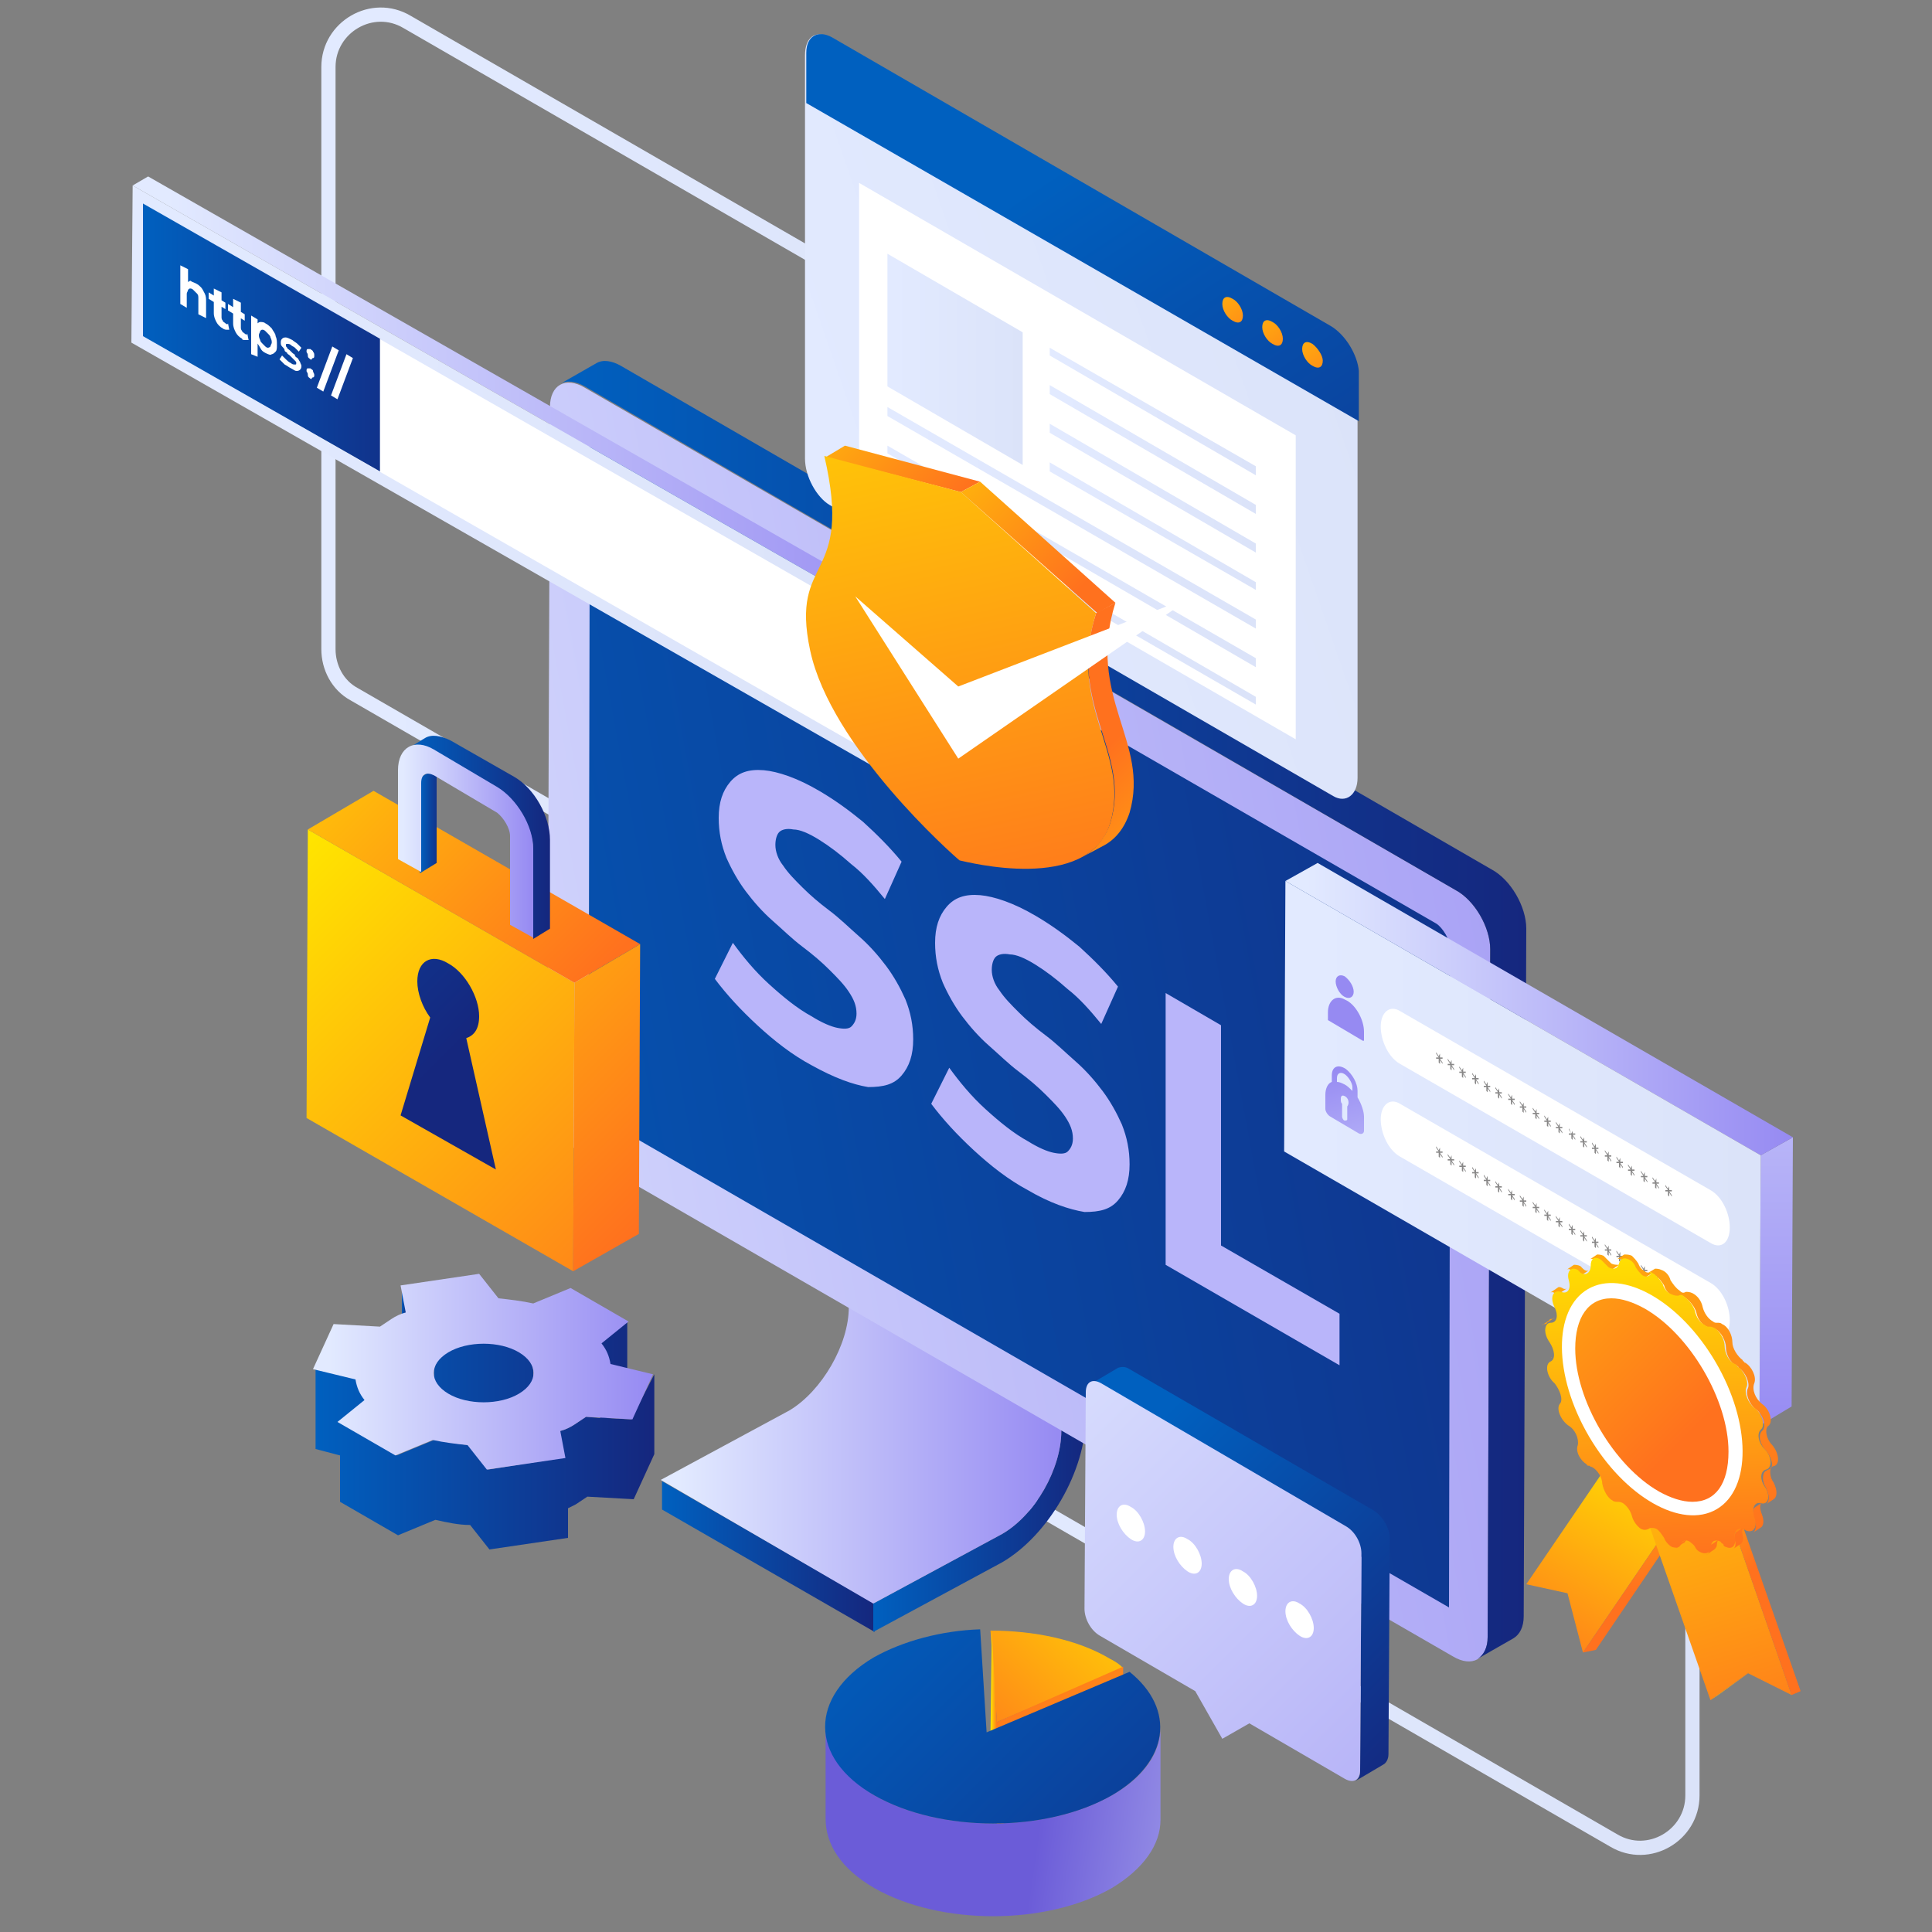 <?xml version="1.0" encoding="utf-8"?>
<!-- Generator: Adobe Illustrator 25.4.1, SVG Export Plug-In . SVG Version: 6.00 Build 0)  -->
<svg version="1.1" id="Layer_1" xmlns="http://www.w3.org/2000/svg" xmlns:xlink="http://www.w3.org/1999/xlink" x="0px" y="0px"
	 viewBox="0 0 150 150" style="enable-background:new 0 0 150 150;" xml:space="preserve">
<rect x="0" y="0" width="150" height="150" fill="#808080" stroke="none"/>
<style type="text/css">
	.st0{fill:none;stroke:url(#SVGID_1_);stroke-width:1.104;stroke-miterlimit:10;}
	.st1{fill:none;stroke:url(#SVGID_00000102522426975423149690000005252955134089599111_);stroke-width:1.104;stroke-miterlimit:10;}
	.st2{enable-background:new    ;}
	.st3{fill:url(#SVGID_00000077288886244700767220000010770437659595523494_);}
	.st4{fill:url(#SVGID_00000120547280260621071940000013964775446371369613_);}
	.st5{fill:url(#SVGID_00000107552772607340241090000014550947946140247466_);}
	.st6{fill:url(#SVGID_00000008139273072057906430000006811381220185941430_);}
	.st7{fill:url(#SVGID_00000166641533393470759210000006616033904740983169_);}
	.st8{fill:url(#SVGID_00000067927506751293313900000000567331068564420281_);}
	.st9{fill:url(#SVGID_00000047029659151296699570000012763131132203028644_);}
	.st10{fill:url(#SVGID_00000157989721997103011030000000475815117360613761_);}
	.st11{fill:url(#SVGID_00000159433096931707991410000009528600468674243246_);}
	.st12{fill:url(#SVGID_00000145052472180724544980000008724779726514673825_);}
	.st13{fill:#FFFFFF;}
	.st14{fill:url(#SVGID_00000046338713335231681240000005905099036395703453_);}
	.st15{fill:url(#SVGID_00000073700303608280698540000012316006954771294338_);}
	.st16{fill:url(#SVGID_00000166633719836173744050000016432661513047633306_);}
	.st17{fill:url(#SVGID_00000134251826903892192900000012799678875218154124_);}
	.st18{fill:url(#SVGID_00000053537892562984280400000017300414588755142560_);}
	.st19{fill:url(#SVGID_00000048481939295561751510000016061788236338265750_);}
	.st20{fill:url(#SVGID_00000180352744494414162760000000721181614075534483_);}
	.st21{fill:url(#SVGID_00000109727728134613321330000012587083274886089622_);}
	.st22{fill:url(#SVGID_00000101093485958557885940000003836344786385762719_);}
	.st23{fill:url(#SVGID_00000103232313970679621040000000550362875380872597_);}
	.st24{fill:url(#SVGID_00000076580165735893879830000008627997291813916083_);}
	.st25{fill:url(#SVGID_00000177484551929817892890000009506802474602590386_);}
	.st26{fill:url(#SVGID_00000173848597062940457790000010197737379224084872_);}
	.st27{fill:url(#SVGID_00000127725221032458125120000007389716754206517401_);}
	.st28{fill:url(#SVGID_00000173127030365186459490000002452820170710134717_);}
	.st29{fill:url(#SVGID_00000100351696771670081500000007028855323990124934_);}
	.st30{fill:url(#SVGID_00000136413065584186782150000012089121633213007018_);}
	.st31{fill:url(#SVGID_00000075149349008946262550000005231000812495581613_);}
	.st32{fill:#B9B5FA;}
	.st33{fill:url(#SVGID_00000104682465576002727010000013605888476765125276_);}
	.st34{fill:url(#SVGID_00000041295490413308846230000008890070275778840972_);}
	.st35{fill:url(#SVGID_00000173873479663767584820000012017843240966507156_);}
	.st36{fill:url(#SVGID_00000052784909276629873660000005511986594619252415_);}
	.st37{fill:url(#SVGID_00000178896521324493807870000013783204157726041757_);}
	.st38{fill:url(#SVGID_00000107585993227282904410000014067434964485346437_);}
	.st39{fill:#888787;}
	.st40{fill:url(#SVGID_00000076572788079493516090000005922984091296491191_);}
	.st41{fill:url(#SVGID_00000036233921459781160730000017739266544455285920_);}
	.st42{fill:url(#SVGID_00000153700684143103553820000014961428422669295770_);}
	.st43{fill:url(#SVGID_00000140704376234693305370000010604753846040141484_);}
	.st44{fill:url(#SVGID_00000075151794242167507430000014749716362486481806_);}
	.st45{fill:url(#SVGID_00000050661013868778335770000002654102748797445292_);}
	.st46{fill:url(#SVGID_00000100382501633514114600000011686672486604590209_);}
	.st47{fill:url(#SVGID_00000059279971122049351320000009510187942007183500_);}
	.st48{fill:url(#SVGID_00000119081508063076680650000008863545227520774277_);}
	.st49{fill:url(#SVGID_00000139262425788435262970000007866749845227680164_);}
	.st50{fill:url(#SVGID_00000139296275093665609910000000143542433823815075_);}
	.st51{fill:url(#SVGID_00000023981868384494335520000010769678496576372158_);}
	.st52{fill:url(#SVGID_00000147211229300790770980000012722148129400220576_);}
	.st53{fill:url(#SVGID_00000106138878410376260080000013102602338928802742_);}
	.st54{fill:url(#SVGID_00000020390315830402548050000000424487057815563449_);}
	.st55{fill:url(#SVGID_00000099661949722508306470000013559199079582346161_);}
	.st56{fill:url(#SVGID_00000168103628668968084350000006936168772193868683_);}
	.st57{fill:url(#SVGID_00000110468045938724195530000005142761262966681279_);}
	.st58{fill:url(#SVGID_00000012430537313503015380000005081721484107049151_);}
	.st59{fill:url(#SVGID_00000109732317621450812940000009836231486217652124_);}
	.st60{fill:url(#SVGID_00000041981697490078739010000015490928773773645724_);}
	.st61{fill:url(#SVGID_00000137823625739932411630000009114304587235717049_);}
	.st62{fill:url(#SVGID_00000003823930236544144290000000366783617392638621_);}
	.st63{fill:url(#SVGID_00000048471374107714675360000015586933298837564860_);}
	.st64{fill:url(#SVGID_00000067955288837290478510000016623019808362488985_);}
	.st65{fill:url(#SVGID_00000124868467822742238930000006574818334935814309_);}
	.st66{fill:url(#SVGID_00000088854296647382918830000014984009448633049789_);}
	.st67{fill:url(#SVGID_00000156584458401332997620000011378352863298862765_);}
	.st68{fill:url(#SVGID_00000067195533751390456040000000599274888958207903_);}
	.st69{fill:url(#SVGID_00000143607668650878382230000016912521323851876795_);}
	.st70{fill:url(#SVGID_00000136408388773701772980000017289583566669872539_);}
	.st71{fill:url(#SVGID_00000181078570042604712870000017421294161108927143_);}
	.st72{fill:url(#SVGID_00000142134041402591139200000017963036120630111637_);}
	.st73{fill:url(#SVGID_00000171001550016288421840000011195605683568582282_);}
	.st74{fill:url(#SVGID_00000145742674412219119410000014865480064846976917_);}
	.st75{fill:url(#SVGID_00000165920453325840200320000010615674961725480606_);}
	.st76{fill:url(#SVGID_00000067943446153313301990000011761250308800726202_);}
</style>
<g>
	
		<linearGradient id="SVGID_1_" gradientUnits="userSpaceOnUse" x1="28.303" y1="7.32" x2="96.389" y2="7.32" gradientTransform="matrix(0.866 0.5 0 1.155 0.509 2.586)">
		<stop  offset="4.251430e-02" style="stop-color:#E2EAFF"/>
		<stop  offset="1" style="stop-color:#DBE3F9"/>
	</linearGradient>
	<path class="st0" d="M77.4,82.7L27.5,53.9c-1.3-0.7-2-2.1-2-3.5V5.2c0-3.1,3.4-5.1,6.1-3.5l49.9,28.8c1.3,0.7,2,2.1,2,3.5v45.2
		C83.5,82.4,80.1,84.3,77.4,82.7z"/>
	
		<linearGradient id="SVGID_00000072962389600577239530000008879890045739123623_" gradientUnits="userSpaceOnUse" x1="83.59" y1="35.506" x2="151.676" y2="35.506" gradientTransform="matrix(0.866 0.5 0 1.155 0.509 2.586)">
		<stop  offset="4.251430e-02" style="stop-color:#E2EAFF"/>
		<stop  offset="1" style="stop-color:#DBE3F9"/>
	</linearGradient>
	
		<path style="fill:none;stroke:url(#SVGID_00000072962389600577239530000008879890045739123623_);stroke-width:1.104;stroke-miterlimit:10;" d="
		M125.3,142.9l-49.9-28.8c-1.3-0.7-2-2.1-2-3.5V65.4c0-3.1,3.4-5.1,6.1-3.5l49.9,28.8c1.3,0.7,2,2.1,2,3.5v45.2
		C131.4,142.5,128,144.5,125.3,142.9z"/>
	<g>
		<g>
			<g class="st2">
				<g>
					
						<linearGradient id="SVGID_00000039823300465197892340000015163987280403816368_" gradientUnits="userSpaceOnUse" x1="51.393" y1="120.85" x2="67.863" y2="120.85">
						<stop  offset="0" style="stop-color:#0060BF"/>
						<stop  offset="1" style="stop-color:#15277E"/>
					</linearGradient>
					<polygon style="fill:url(#SVGID_00000039823300465197892340000015163987280403816368_);" points="67.9,126.7 51.4,117.2 
						51.4,115 67.9,124.5 					"/>
				</g>
				<g>
					
						<linearGradient id="SVGID_00000160890243704294934420000016415275819916557988_" gradientUnits="userSpaceOnUse" x1="67.857" y1="110.526" x2="84.368" y2="110.526">
						<stop  offset="0" style="stop-color:#0060BF"/>
						<stop  offset="1" style="stop-color:#15277E"/>
					</linearGradient>
					<path style="fill:url(#SVGID_00000160890243704294934420000016415275819916557988_);" d="M84.3,94.3l0,15.7
						c0,4.2-2.9,9.2-6.5,11.3l-10,5.4l0-2.2l10-5.4c2.6-1.5,4.6-5.1,4.6-8l0-15.7L84.3,94.3z"/>
				</g>
				
					<linearGradient id="SVGID_00000157279565587796572860000001606179928490185892_" gradientUnits="userSpaceOnUse" x1="51.393" y1="105.193" x2="82.449" y2="105.193">
					<stop  offset="4.251430e-02" style="stop-color:#E2EAFF"/>
					<stop  offset="1" style="stop-color:#968AF2"/>
				</linearGradient>
				<path style="fill:url(#SVGID_00000157279565587796572860000001606179928490185892_);" d="M82.4,95.4l-16.5-9.6l0,15.7
					c0,2.9-2.1,6.5-4.6,8l-10,5.4l16.5,9.6l10-5.4c2.6-1.5,4.6-5.1,4.6-8L82.4,95.4z"/>
				<g>
					
						<linearGradient id="SVGID_00000132051325817376707970000002330717939630536893_" gradientUnits="userSpaceOnUse" x1="65.941" y1="90.085" x2="84.323" y2="90.085">
						<stop  offset="0" style="stop-color:#0060BF"/>
						<stop  offset="1" style="stop-color:#15277E"/>
					</linearGradient>
					<polygon style="fill:url(#SVGID_00000132051325817376707970000002330717939630536893_);" points="82.4,95.4 65.9,85.9 
						67.9,84.7 84.3,94.3 					"/>
				</g>
			</g>
		</g>
		<g>
			<g>
				
					<linearGradient id="SVGID_00000021815409198366514270000006088284318705187753_" gradientUnits="userSpaceOnUse" x1="0.736" y1="93.715" x2="153.999" y2="65.599">
					<stop  offset="4.251430e-02" style="stop-color:#E2EAFF"/>
					<stop  offset="1" style="stop-color:#968AF2"/>
				</linearGradient>
				<path style="fill:url(#SVGID_00000021815409198366514270000006088284318705187753_);" d="M113,69.1c1.5,0.8,2.7,2.9,2.7,4.6
					l-0.2,53.4c0,1.7-1.2,2.4-2.7,1.5L45.2,89.6c-1.5-0.9-2.7-2.9-2.7-4.6l0.2-53.4c0-1.7,1.2-2.4,2.7-1.5L113,69.1z"/>
				
					<linearGradient id="SVGID_00000010277477548844986110000007037421881451691147_" gradientUnits="userSpaceOnUse" x1="7.23" y1="92.523" x2="147.797" y2="66.737">
					<stop  offset="0" style="stop-color:#0060BF"/>
					<stop  offset="1" style="stop-color:#15277E"/>
				</linearGradient>
				<path style="fill:url(#SVGID_00000010277477548844986110000007037421881451691147_);" d="M46.8,86.9c-0.5-0.3-1.1-1.3-1.1-1.9
					l0.1-51.2l65.7,37.9c0.5,0.3,1.1,1.3,1.1,1.9l-0.1,51.2L46.8,86.9z"/>
				
					<linearGradient id="SVGID_00000137841060016757282930000014224865516142149547_" gradientUnits="userSpaceOnUse" x1="43.496" y1="78.426" x2="118.503" y2="78.426">
					<stop  offset="0" style="stop-color:#0060BF"/>
					<stop  offset="1" style="stop-color:#15277E"/>
				</linearGradient>
				<path style="fill:url(#SVGID_00000137841060016757282930000014224865516142149547_);" d="M115.8,67.5L48.2,28.4
					c-0.7-0.4-1.4-0.5-1.9-0.2l-2.8,1.6c0.5-0.3,1.2-0.2,1.9,0.2L113,69.1c1.5,0.8,2.7,2.9,2.7,4.6l-0.2,53.4c0,0.8-0.3,1.4-0.8,1.7
					l2.8-1.6c0.5-0.3,0.8-0.9,0.8-1.7l0.2-53.4C118.5,70.4,117.3,68.3,115.8,67.5z"/>
			</g>
		</g>
	</g>
	<g>
		<g>
			<g class="st2">
				<g>
					
						<linearGradient id="SVGID_00000083085725156113110830000017972738506968000143_" gradientUnits="userSpaceOnUse" x1="72.637" y1="41.234" x2="72.637" y2="62.119">
						<stop  offset="4.251430e-02" style="stop-color:#E2EAFF"/>
						<stop  offset="1" style="stop-color:#968AF2"/>
					</linearGradient>
					<polygon style="fill:url(#SVGID_00000083085725156113110830000017972738506968000143_);" points="72,49.7 73.3,49 73.2,61.2 
						72,61.9 					"/>
				</g>
				<g>
					
						<linearGradient id="SVGID_00000183949124861231844220000012657101765897865366_" gradientUnits="userSpaceOnUse" x1="10.258" y1="31.67" x2="73.272" y2="31.67">
						<stop  offset="4.251430e-02" style="stop-color:#E2EAFF"/>
						<stop  offset="1" style="stop-color:#968AF2"/>
					</linearGradient>
					<polygon style="fill:url(#SVGID_00000183949124861231844220000012657101765897865366_);" points="10.3,14.4 11.5,13.7 73.3,49 
						72,49.7 					"/>
				</g>
				<g>
					
						<linearGradient id="SVGID_00000100346554891108451290000016954107393587840919_" gradientUnits="userSpaceOnUse" x1="10.223" y1="38.142" x2="72.037" y2="38.142">
						<stop  offset="4.251430e-02" style="stop-color:#E2EAFF"/>
						<stop  offset="1" style="stop-color:#DBE3F9"/>
					</linearGradient>
					<polygon style="fill:url(#SVGID_00000100346554891108451290000016954107393587840919_);" points="72,49.7 72,61.9 10.2,26.6 
						10.3,14.4 					"/>
					<polygon class="st13" points="11.1,26.1 11.1,15.8 71.2,50.2 71.2,60.5 					"/>
					
						<linearGradient id="SVGID_00000068636016753409509080000006000977499845571999_" gradientUnits="userSpaceOnUse" x1="11.054" y1="26.22" x2="34.226" y2="26.22">
						<stop  offset="0" style="stop-color:#0060BF"/>
						<stop  offset="1" style="stop-color:#15277E"/>
					</linearGradient>
					<polygon style="fill:url(#SVGID_00000068636016753409509080000006000977499845571999_);" points="11.1,15.8 11.1,26.1 
						29.5,36.6 29.5,26.3 					"/>
				</g>
			</g>
		</g>
		<g>
			<path class="st13" d="M15.2,22c0.2,0.1,0.3,0.2,0.4,0.3s0.2,0.3,0.3,0.5c0.1,0.2,0.1,0.4,0.1,0.6v1.3l-0.6-0.3v-1.2
				c0-0.2,0-0.3-0.1-0.4c-0.1-0.1-0.2-0.2-0.3-0.3c-0.1-0.1-0.2-0.1-0.2-0.1c-0.1,0-0.1,0-0.2,0.1c0,0.1-0.1,0.2-0.1,0.3v1.1
				L14,23.6v-3l0.6,0.3v1.4l-0.1-0.3c0.1-0.1,0.2-0.2,0.3-0.2C14.9,21.9,15,21.9,15.2,22z"/>
			<path class="st13" d="M16.2,23.2v-0.5l1.3,0.8V24L16.2,23.2z M17.3,25.5c-0.2-0.1-0.4-0.3-0.5-0.5c-0.1-0.2-0.2-0.4-0.2-0.7v-1.9
				l0.6,0.3v1.9c0,0.1,0,0.2,0.1,0.3c0,0.1,0.1,0.1,0.2,0.2c0.1,0.1,0.2,0.1,0.2,0l0.1,0.5c-0.1,0-0.1,0-0.2,0
				C17.4,25.6,17.3,25.5,17.3,25.5z"/>
			<path class="st13" d="M17.7,24.1v-0.5l1.3,0.8v0.5L17.7,24.1z M18.8,26.3c-0.2-0.1-0.4-0.3-0.5-0.5c-0.1-0.2-0.2-0.4-0.2-0.7
				v-1.9l0.6,0.3v1.9c0,0.1,0,0.2,0.1,0.3c0,0.1,0.1,0.1,0.2,0.2c0.1,0.1,0.2,0.1,0.2,0l0.1,0.5c-0.1,0-0.1,0-0.2,0
				C18.9,26.4,18.8,26.4,18.8,26.3z"/>
			<path class="st13" d="M19.5,27.5v-3l0.5,0.3v0.4l0,0.6l0,0.7v1.2L19.5,27.5z M20.6,27.4c-0.2-0.1-0.3-0.2-0.4-0.4
				c-0.1-0.2-0.2-0.3-0.3-0.5c-0.1-0.2-0.1-0.4-0.1-0.7c0-0.3,0-0.5,0.1-0.6c0.1-0.1,0.2-0.2,0.3-0.2c0.1,0,0.3,0,0.4,0.1
				c0.2,0.1,0.3,0.2,0.5,0.4c0.1,0.2,0.3,0.4,0.3,0.6c0.1,0.2,0.1,0.4,0.1,0.7c0,0.2,0,0.4-0.1,0.5c-0.1,0.1-0.2,0.2-0.3,0.2
				C21,27.6,20.8,27.5,20.6,27.4z M20.6,26.9c0.1,0.1,0.2,0.1,0.2,0.1s0.1,0,0.2-0.1c0-0.1,0.1-0.2,0.1-0.3c0-0.1,0-0.2-0.1-0.4
				c0-0.1-0.1-0.2-0.2-0.3c-0.1-0.1-0.2-0.2-0.2-0.2c-0.1-0.1-0.2-0.1-0.2-0.1c-0.1,0-0.1,0-0.2,0.1c0,0.1-0.1,0.2-0.1,0.3
				c0,0.1,0,0.2,0.1,0.4c0,0.1,0.1,0.2,0.2,0.3S20.5,26.8,20.6,26.9z"/>
			<path class="st13" d="M22.6,28.6c-0.2-0.1-0.3-0.2-0.5-0.3c-0.1-0.1-0.3-0.3-0.4-0.4l0.2-0.3c0.1,0.1,0.2,0.2,0.3,0.3
				c0.1,0.1,0.2,0.2,0.4,0.3c0.1,0.1,0.2,0.1,0.3,0.1c0.1,0,0.1,0,0.1-0.1c0-0.1,0-0.1-0.1-0.2c0,0-0.1-0.1-0.2-0.2
				c-0.1-0.1-0.1-0.1-0.2-0.2c-0.1-0.1-0.2-0.1-0.2-0.2c-0.1-0.1-0.2-0.1-0.2-0.2s-0.1-0.2-0.2-0.3s-0.1-0.2-0.1-0.3
				c0-0.1,0-0.2,0.1-0.3c0.1-0.1,0.2-0.1,0.3-0.1c0.1,0,0.3,0.1,0.5,0.2c0.1,0.1,0.3,0.2,0.4,0.3c0.1,0.1,0.2,0.2,0.3,0.3l-0.2,0.3
				c-0.1-0.1-0.2-0.2-0.3-0.3c-0.1-0.1-0.2-0.1-0.3-0.2c-0.1-0.1-0.2-0.1-0.3-0.1s-0.1,0-0.1,0.1c0,0.1,0,0.1,0.1,0.2
				c0,0.1,0.1,0.1,0.2,0.2c0.1,0.1,0.1,0.1,0.2,0.2c0.1,0.1,0.2,0.1,0.2,0.2s0.2,0.2,0.2,0.2c0.1,0.1,0.1,0.2,0.2,0.3
				c0,0.1,0.1,0.2,0.1,0.3c0,0.1,0,0.2-0.1,0.3c-0.1,0.1-0.2,0.1-0.3,0.1S22.8,28.7,22.6,28.6z"/>
			<path class="st13" d="M24.1,27.9c-0.1-0.1-0.2-0.1-0.2-0.3s-0.1-0.2-0.1-0.3s0-0.2,0.1-0.2s0.1,0,0.2,0c0.1,0.1,0.2,0.1,0.2,0.2
				c0.1,0.1,0.1,0.2,0.1,0.3c0,0.1,0,0.2-0.1,0.2S24.2,28,24.1,27.9z M24.1,29.4c-0.1-0.1-0.2-0.1-0.2-0.3s-0.1-0.2-0.1-0.3
				c0-0.1,0-0.2,0.1-0.2c0.1,0,0.1,0,0.2,0c0.1,0.1,0.2,0.1,0.2,0.2s0.1,0.2,0.1,0.3s0,0.2-0.1,0.2S24.2,29.5,24.1,29.4z"/>
			<path class="st13" d="M24.6,30.1l1.2-3.2l0.5,0.3l-1.2,3.2L24.6,30.1z"/>
			<path class="st13" d="M25.7,30.7l1.2-3.2l0.5,0.3L26.2,31L25.7,30.7z"/>
		</g>
	</g>
	<g>
		<g>
			<g>
				
					<linearGradient id="SVGID_00000050647325624218457670000016910588562085061561_" gradientUnits="userSpaceOnUse" x1="32.035" y1="165.419" x2="97.866" y2="165.419" gradientTransform="matrix(0.866 0.5 0.5 1.443 -55.004 -238.926)">
					<stop  offset="4.251430e-02" style="stop-color:#E2EAFF"/>
					<stop  offset="1" style="stop-color:#DBE3F9"/>
				</linearGradient>
				<path style="fill:url(#SVGID_00000050647325624218457670000016910588562085061561_);" d="M103.5,61.8L64.4,39.2
					c-1-0.6-1.9-2.2-1.9-3.6V4.3c0-1.4,0.8-2,1.9-1.4l39.1,22.6c1,0.6,1.9,2.2,1.9,3.6v31.3C105.4,61.7,104.5,62.4,103.5,61.8z"/>
				
					<linearGradient id="SVGID_00000017474148102333049470000012310836831341308321_" gradientUnits="userSpaceOnUse" x1="81.207" y1="13.723" x2="114.235" y2="63.264">
					<stop  offset="0" style="stop-color:#0060BF"/>
					<stop  offset="1" style="stop-color:#15277E"/>
				</linearGradient>
				<path style="fill:url(#SVGID_00000017474148102333049470000012310836831341308321_);" d="M103.3,25.3L64.6,2.9
					c-1.1-0.6-2-0.1-2,1.2V8l42.9,24.7v-3.9C105.4,27.6,104.5,26,103.3,25.3z"/>
				<g>
					
						<linearGradient id="SVGID_00000062895023983331848470000017260791227814727060_" gradientUnits="userSpaceOnUse" x1="59.224" y1="148.639" x2="65.556" y2="154.971" gradientTransform="matrix(0.866 0.5 0 1.155 41.045 -183.673)">
						<stop  offset="0" style="stop-color:#FFE400"/>
						<stop  offset="1" style="stop-color:#FF711E"/>
					</linearGradient>
					<path style="fill:url(#SVGID_00000062895023983331848470000017260791227814727060_);" d="M96.5,24.5c0,0.5-0.3,0.7-0.8,0.4
						c-0.4-0.2-0.8-0.8-0.8-1.3c0-0.5,0.3-0.7,0.8-0.4C96.1,23.4,96.5,24,96.5,24.5z"/>
					
						<linearGradient id="SVGID_00000097465885487036087880000017173960320964506040_" gradientUnits="userSpaceOnUse" x1="62.804" y1="148.639" x2="69.136" y2="154.971" gradientTransform="matrix(0.866 0.5 0 1.155 41.045 -183.673)">
						<stop  offset="0" style="stop-color:#FFE400"/>
						<stop  offset="1" style="stop-color:#FF711E"/>
					</linearGradient>
					<path style="fill:url(#SVGID_00000097465885487036087880000017173960320964506040_);" d="M99.6,26.3c0,0.5-0.3,0.7-0.8,0.4
						c-0.4-0.2-0.8-0.8-0.8-1.3c0-0.5,0.3-0.7,0.8-0.4C99.2,25.2,99.6,25.8,99.6,26.3z"/>
					
						<linearGradient id="SVGID_00000122711861909089672630000009771570448592581787_" gradientUnits="userSpaceOnUse" x1="66.384" y1="148.639" x2="72.716" y2="154.971" gradientTransform="matrix(0.866 0.5 0 1.155 41.045 -183.673)">
						<stop  offset="0" style="stop-color:#FFE400"/>
						<stop  offset="1" style="stop-color:#FF711E"/>
					</linearGradient>
					<path style="fill:url(#SVGID_00000122711861909089672630000009771570448592581787_);" d="M102.7,28c0,0.5-0.3,0.7-0.8,0.4
						c-0.4-0.2-0.8-0.8-0.8-1.3c0-0.5,0.3-0.7,0.8-0.4C102.3,27,102.7,27.6,102.7,28z"/>
				</g>
			</g>
			<polygon class="st13" points="100.6,57.4 66.7,37.8 66.7,14.2 100.6,33.8 			"/>
		</g>
		<g>
			
				<linearGradient id="SVGID_00000080188687717826551910000002303911193146480823_" gradientUnits="userSpaceOnUse" x1="33.237" y1="123.165" x2="45.396" y2="123.165" gradientTransform="matrix(0.866 0.5 0 1.155 40.09 -133.988)">
				<stop  offset="4.251430e-02" style="stop-color:#E2EAFF"/>
				<stop  offset="1" style="stop-color:#DBE3F9"/>
			</linearGradient>
			<polygon style="fill:url(#SVGID_00000080188687717826551910000002303911193146480823_);" points="79.4,36.1 68.9,30 68.9,19.7 
				79.4,25.8 			"/>
			
				<linearGradient id="SVGID_00000057146402255654243070000012445865218624893063_" gradientUnits="userSpaceOnUse" x1="47.788" y1="118.997" x2="66.332" y2="118.997" gradientTransform="matrix(0.866 0.5 0 1.155 40.09 -133.988)">
				<stop  offset="4.251430e-02" style="stop-color:#E2EAFF"/>
				<stop  offset="1" style="stop-color:#DBE3F9"/>
			</linearGradient>
			<polygon style="fill:url(#SVGID_00000057146402255654243070000012445865218624893063_);" points="97.5,36.9 81.5,27.6 81.5,27 
				97.5,36.2 			"/>
			
				<linearGradient id="SVGID_00000168826903575279876910000012354257666290669497_" gradientUnits="userSpaceOnUse" x1="47.788" y1="121.57" x2="66.332" y2="121.57" gradientTransform="matrix(0.866 0.5 0 1.155 40.09 -133.988)">
				<stop  offset="4.251430e-02" style="stop-color:#E2EAFF"/>
				<stop  offset="1" style="stop-color:#DBE3F9"/>
			</linearGradient>
			<polygon style="fill:url(#SVGID_00000168826903575279876910000012354257666290669497_);" points="97.5,39.9 81.5,30.6 81.5,29.9 
				97.5,39.2 			"/>
			
				<linearGradient id="SVGID_00000051365251584532214140000013507402637034913710_" gradientUnits="userSpaceOnUse" x1="47.788" y1="124.143" x2="66.332" y2="124.143" gradientTransform="matrix(0.866 0.5 0 1.155 40.09 -133.988)">
				<stop  offset="4.251430e-02" style="stop-color:#E2EAFF"/>
				<stop  offset="1" style="stop-color:#DBE3F9"/>
			</linearGradient>
			<polygon style="fill:url(#SVGID_00000051365251584532214140000013507402637034913710_);" points="97.5,42.9 81.5,33.6 81.5,32.9 
				97.5,42.2 			"/>
			
				<linearGradient id="SVGID_00000127046367833894123280000015474122598006720434_" gradientUnits="userSpaceOnUse" x1="47.788" y1="126.716" x2="66.332" y2="126.716" gradientTransform="matrix(0.866 0.5 0 1.155 40.09 -133.988)">
				<stop  offset="4.251430e-02" style="stop-color:#E2EAFF"/>
				<stop  offset="1" style="stop-color:#DBE3F9"/>
			</linearGradient>
			<polygon style="fill:url(#SVGID_00000127046367833894123280000015474122598006720434_);" points="97.5,45.8 81.5,36.6 81.5,35.9 
				97.5,45.2 			"/>
			
				<linearGradient id="SVGID_00000162311247457638116620000007836432610867714463_" gradientUnits="userSpaceOnUse" x1="33.237" y1="129.29" x2="66.332" y2="129.29" gradientTransform="matrix(0.866 0.5 0 1.155 40.09 -133.988)">
				<stop  offset="4.251430e-02" style="stop-color:#E2EAFF"/>
				<stop  offset="1" style="stop-color:#DBE3F9"/>
			</linearGradient>
			<polygon style="fill:url(#SVGID_00000162311247457638116620000007836432610867714463_);" points="97.5,48.8 68.9,32.3 68.9,31.6 
				97.5,48.1 			"/>
			
				<linearGradient id="SVGID_00000032649922851235611830000008745479279714085049_" gradientUnits="userSpaceOnUse" x1="33.237" y1="131.863" x2="66.332" y2="131.863" gradientTransform="matrix(0.866 0.5 0 1.155 40.09 -133.988)">
				<stop  offset="4.251430e-02" style="stop-color:#E2EAFF"/>
				<stop  offset="1" style="stop-color:#DBE3F9"/>
			</linearGradient>
			<polygon style="fill:url(#SVGID_00000032649922851235611830000008745479279714085049_);" points="97.5,51.8 68.9,35.2 68.9,34.6 
				97.5,51.1 			"/>
			
				<linearGradient id="SVGID_00000173839478564830422540000009156251419836038051_" gradientUnits="userSpaceOnUse" x1="33.237" y1="134.436" x2="66.332" y2="134.436" gradientTransform="matrix(0.866 0.5 0 1.155 40.09 -133.988)">
				<stop  offset="4.251430e-02" style="stop-color:#E2EAFF"/>
				<stop  offset="1" style="stop-color:#DBE3F9"/>
			</linearGradient>
			<polygon style="fill:url(#SVGID_00000173839478564830422540000009156251419836038051_);" points="97.5,54.7 68.9,38.2 68.9,37.5 
				97.5,54.1 			"/>
		</g>
	</g>
	<g>
		<g>
			<g class="st2">
				<g>
					
						<linearGradient id="SVGID_00000147923459151858964160000002031731348915001752_" gradientUnits="userSpaceOnUse" x1="59.096" y1="25.403" x2="73.46" y2="39.767">
						<stop  offset="0" style="stop-color:#FFE400"/>
						<stop  offset="1" style="stop-color:#FF711E"/>
					</linearGradient>
					<polygon style="fill:url(#SVGID_00000147923459151858964160000002031731348915001752_);" points="64.1,35.5 65.6,34.6 
						76.1,37.4 74.6,38.2 					"/>
				</g>
				<g>
					
						<linearGradient id="SVGID_00000176036566552016683710000012658412808594572428_" gradientUnits="userSpaceOnUse" x1="67.128" y1="17.548" x2="79.645" y2="74.487">
						<stop  offset="0" style="stop-color:#FFE400"/>
						<stop  offset="1" style="stop-color:#FF711E"/>
					</linearGradient>
					<path style="fill:url(#SVGID_00000176036566552016683710000012658412808594572428_);" d="M74.6,38.2l10.5,9.4
						c-2.3,7.3,2.7,10.8,1.1,16.3c-1.7,5.5-11.2,3-11.7,2.9c-0.5-0.4-10-8.8-11.6-16.3c-1.6-7.5,3.4-5.2,1.1-15.1L74.6,38.2z"/>
				</g>
				<g>
					
						<linearGradient id="SVGID_00000158745498553265502160000004428018107577258687_" gradientUnits="userSpaceOnUse" x1="68.3" y1="30.157" x2="83.842" y2="45.698">
						<stop  offset="0" style="stop-color:#FFE400"/>
						<stop  offset="1" style="stop-color:#FF711E"/>
					</linearGradient>
					<polygon style="fill:url(#SVGID_00000158745498553265502160000004428018107577258687_);" points="74.6,38.2 76.1,37.4 
						86.6,46.8 85.2,47.6 					"/>
				</g>
				<g>
					
						<linearGradient id="SVGID_00000007427995981315573250000015853835104238746515_" gradientUnits="userSpaceOnUse" x1="102.085" y1="73.362" x2="86.356" y2="57.633">
						<stop  offset="0" style="stop-color:#FFE400"/>
						<stop  offset="1" style="stop-color:#FF711E"/>
					</linearGradient>
					<path style="fill:url(#SVGID_00000007427995981315573250000015853835104238746515_);" d="M85.6,65.7l-1.5,0.8
						c0.9-0.5,1.7-1.4,2.1-2.6c1.7-5.5-3.4-9.1-1.1-16.3l1.5-0.8c-2.3,7.3,2.7,10.8,1.1,16.3C87.3,64.3,86.6,65.2,85.6,65.7z"/>
				</g>
			</g>
		</g>
		<polygon class="st13" points="66.4,46.3 74.4,58.9 92.6,46.3 74.4,53.3 		"/>
	</g>
	<g>
		<path class="st32" d="M63,82.7c-1.5-0.8-2.9-1.9-4.2-3.1c-1.3-1.2-2.4-2.4-3.3-3.6l1.4-2.8c0.8,1.1,1.7,2.2,2.8,3.2
			c1.1,1,2.2,1.9,3.3,2.5c0.8,0.5,1.5,0.8,2,0.9c0.5,0.1,0.9,0.1,1.1-0.1c0.2-0.2,0.4-0.5,0.4-1c0-0.6-0.2-1.1-0.6-1.7
			c-0.4-0.6-0.9-1.1-1.5-1.7c-0.6-0.6-1.3-1.2-2.1-1.8c-0.8-0.6-1.5-1.3-2.3-2c-0.8-0.7-1.5-1.5-2.1-2.3c-0.6-0.8-1.1-1.7-1.5-2.6
			c-0.4-1-0.6-2-0.6-3.1c0-1.2,0.3-2.1,0.9-2.8c0.6-0.7,1.4-1,2.6-0.9c1.1,0.1,2.6,0.6,4.3,1.6c1.2,0.7,2.3,1.5,3.4,2.4
			c1.1,1,2.1,2,3,3.1l-1.3,2.9c-0.9-1.1-1.7-2-2.6-2.7c-0.9-0.8-1.7-1.4-2.5-1.9c-0.8-0.5-1.5-0.8-2-0.8c-0.5-0.1-0.9,0-1.1,0.2
			c-0.2,0.2-0.3,0.6-0.3,1c0,0.5,0.2,1.1,0.6,1.6c0.4,0.6,0.9,1.1,1.5,1.7c0.6,0.6,1.3,1.2,2.1,1.8c0.8,0.6,1.5,1.3,2.3,2
			c0.8,0.7,1.5,1.5,2.1,2.3c0.6,0.8,1.1,1.7,1.5,2.6c0.4,1,0.6,2,0.6,3.1c0,1.2-0.3,2.1-0.9,2.8c-0.6,0.7-1.4,0.9-2.6,0.9
			C66.2,84.2,64.8,83.7,63,82.7z"/>
		<path class="st32" d="M79.8,92.4c-1.5-0.8-2.9-1.9-4.2-3.1c-1.3-1.2-2.4-2.4-3.3-3.6l1.4-2.8c0.8,1.1,1.7,2.2,2.8,3.2
			c1.1,1,2.2,1.9,3.3,2.5c0.8,0.5,1.5,0.8,2,0.9c0.5,0.1,0.9,0.1,1.1-0.1s0.4-0.5,0.4-1c0-0.6-0.2-1.1-0.6-1.7
			c-0.4-0.6-0.9-1.1-1.5-1.7c-0.6-0.6-1.3-1.2-2.1-1.8c-0.8-0.6-1.5-1.3-2.3-2s-1.5-1.5-2.1-2.3c-0.6-0.8-1.1-1.7-1.5-2.6
			c-0.4-1-0.6-2-0.6-3.1c0-1.2,0.3-2.1,0.9-2.8c0.6-0.7,1.4-1,2.6-0.9c1.1,0.1,2.6,0.6,4.3,1.6c1.2,0.7,2.3,1.5,3.4,2.4
			c1.1,1,2.1,2,3,3.1l-1.3,2.9c-0.9-1.1-1.7-2-2.6-2.7c-0.9-0.8-1.7-1.4-2.5-1.9c-0.8-0.5-1.5-0.8-2-0.8c-0.5-0.1-0.9,0-1.1,0.2
			c-0.2,0.2-0.3,0.6-0.3,1c0,0.5,0.2,1.1,0.6,1.6c0.4,0.6,0.9,1.1,1.5,1.7c0.6,0.6,1.3,1.2,2.1,1.8c0.8,0.6,1.5,1.3,2.3,2
			c0.8,0.7,1.5,1.5,2.1,2.3c0.6,0.8,1.1,1.7,1.5,2.6c0.4,1,0.6,2,0.6,3.1c0,1.2-0.3,2.1-0.9,2.8c-0.6,0.7-1.4,0.9-2.6,0.9
			C83,93.9,81.5,93.4,79.8,92.4z"/>
		<path class="st32" d="M90.5,98.2V77.1l4.3,2.5v17.1l9.2,5.3v4L90.5,98.2z"/>
	</g>
	<g>
		<g>
			<g class="st2">
				<g>
					
						<linearGradient id="SVGID_00000085223575847636002180000010124537166203797385_" gradientUnits="userSpaceOnUse" x1="137.879" y1="56.914" x2="137.879" y2="111.515">
						<stop  offset="4.251430e-02" style="stop-color:#E2EAFF"/>
						<stop  offset="1" style="stop-color:#968AF2"/>
					</linearGradient>
					<polygon style="fill:url(#SVGID_00000085223575847636002180000010124537166203797385_);" points="136.7,89.7 139.2,88.3 
						139.1,109.2 136.6,110.7 					"/>
				</g>
				<g>
					
						<linearGradient id="SVGID_00000176722510627657594670000008127122550622315662_" gradientUnits="userSpaceOnUse" x1="99.792" y1="78.371" x2="139.153" y2="78.371">
						<stop  offset="4.251430e-02" style="stop-color:#E2EAFF"/>
						<stop  offset="1" style="stop-color:#968AF2"/>
					</linearGradient>
					<polygon style="fill:url(#SVGID_00000176722510627657594670000008127122550622315662_);" points="99.8,68.4 102.3,67 
						139.2,88.3 136.7,89.7 					"/>
				</g>
				<g>
					
						<linearGradient id="SVGID_00000122693850095344613030000007419707120461053583_" gradientUnits="userSpaceOnUse" x1="99.723" y1="89.549" x2="136.675" y2="89.549">
						<stop  offset="4.251430e-02" style="stop-color:#E2EAFF"/>
						<stop  offset="1" style="stop-color:#DBE3F9"/>
					</linearGradient>
					<polygon style="fill:url(#SVGID_00000122693850095344613030000007419707120461053583_);" points="136.7,89.7 136.6,110.7 
						99.7,89.4 99.8,68.4 					"/>
				</g>
			</g>
		</g>
		<g>
			<path class="st13" d="M132.8,96.5l-24.1-13.9c-0.9-0.5-1.5-1.8-1.5-2.9l0,0c0-1.1,0.7-1.7,1.5-1.2l24.1,13.9
				c0.9,0.5,1.5,1.8,1.5,2.9l0,0C134.3,96.5,133.6,97,132.8,96.5z"/>
			<path class="st13" d="M132.8,103.7l-24.1-13.9c-0.9-0.5-1.5-1.8-1.5-2.9l0,0c0-1.1,0.7-1.7,1.5-1.2l24.1,13.9
				c0.9,0.5,1.5,1.8,1.5,2.9v0C134.3,103.7,133.6,104.2,132.8,103.7z"/>
			
				<linearGradient id="SVGID_00000157294282684059254810000014430460002591084990_" gradientUnits="userSpaceOnUse" x1="111.032" y1="100.254" x2="106.259" y2="83.231">
				<stop  offset="4.251430e-02" style="stop-color:#E2EAFF"/>
				<stop  offset="1" style="stop-color:#968AF2"/>
			</linearGradient>
			<path style="fill:url(#SVGID_00000157294282684059254810000014430460002591084990_);" d="M105.1,77c0,0.4-0.3,0.6-0.7,0.4
				c-0.4-0.2-0.7-0.8-0.7-1.2c0-0.4,0.3-0.6,0.7-0.4C104.8,76.1,105.1,76.6,105.1,77z"/>
			
				<linearGradient id="SVGID_00000168804057554666739550000017750859856544625036_" gradientUnits="userSpaceOnUse" x1="110.286" y1="100.464" x2="105.512" y2="83.44">
				<stop  offset="4.251430e-02" style="stop-color:#E2EAFF"/>
				<stop  offset="1" style="stop-color:#968AF2"/>
			</linearGradient>
			<path style="fill:url(#SVGID_00000168804057554666739550000017750859856544625036_);" d="M105.8,80.8l-2.7-1.6v-0.6
				c0-0.9,0.6-1.4,1.3-1l0.2,0.1c0.7,0.4,1.3,1.5,1.3,2.4V80.8z"/>
			
				<linearGradient id="SVGID_00000099646304601301509180000015254718969048447148_" gradientUnits="userSpaceOnUse" x1="108.229" y1="99.915" x2="103.455" y2="82.892">
				<stop  offset="4.251430e-02" style="stop-color:#E2EAFF"/>
				<stop  offset="1" style="stop-color:#968AF2"/>
			</linearGradient>
			<path style="fill:url(#SVGID_00000099646304601301509180000015254718969048447148_);" d="M105.4,85.2v-0.5c0-0.6-0.4-1.3-0.9-1.7
				c-0.6-0.4-1.1-0.2-1.1,0.5v0.5c-0.3,0.1-0.5,0.5-0.5,1v1.1c0,0.2,0.2,0.5,0.4,0.6l2.2,1.3c0.2,0.1,0.4,0,0.4-0.2v-1.1
				C105.9,86.3,105.7,85.7,105.4,85.2z M104.6,85.9v1c0,0.1-0.1,0.1-0.2,0.1l0,0c-0.1,0-0.2-0.2-0.2-0.3v-1
				c-0.1-0.1-0.1-0.2-0.1-0.4c0-0.2,0.1-0.3,0.3-0.2c0.2,0.1,0.3,0.3,0.3,0.5C104.7,85.8,104.6,85.9,104.6,85.9z M105,84.7
				c-0.2-0.2-0.4-0.4-0.6-0.5c-0.2-0.1-0.4-0.2-0.6-0.2v-0.3c0-0.4,0.3-0.5,0.6-0.3c0.3,0.2,0.6,0.7,0.6,1V84.7z"/>
			<g>
				<path class="st39" d="M111.8,81.8v0.3l0.2,0l0,0.1l-0.2,0l0.2,0.3l0,0.1l-0.2-0.3l0,0.3l-0.1-0.1l0-0.3l-0.2,0l0-0.1l0.2,0
					l-0.2-0.3l0-0.1l0.2,0.3L111.8,81.8L111.8,81.8z"/>
				<path class="st39" d="M112.7,82.3v0.3l0.2,0l0,0.1l-0.2,0l0.2,0.3l0,0.1l-0.2-0.3l0,0.3l-0.1-0.1l0-0.3l-0.2,0l0-0.1l0.2,0
					l-0.2-0.3l0-0.1l0.2,0.3L112.7,82.3L112.7,82.3z"/>
				<path class="st39" d="M113.6,82.9v0.3l0.2,0l0,0.1l-0.2,0l0.2,0.3l0,0.1l-0.2-0.3l0,0.3l-0.1-0.1l0-0.3l-0.2,0l0-0.1l0.2,0
					l-0.2-0.3l0-0.1l0.2,0.3L113.6,82.9L113.6,82.9z"/>
				<path class="st39" d="M114.6,83.4v0.3l0.2,0l0,0.1l-0.2,0l0.2,0.3l0,0.1l-0.2-0.3l0,0.3l-0.1-0.1l0-0.3l-0.2,0l0-0.1l0.2,0
					l-0.2-0.3l0-0.1l0.2,0.3L114.6,83.4L114.6,83.4z"/>
				<path class="st39" d="M115.5,84v0.3l0.2,0l0,0.1l-0.2,0l0.2,0.3l0,0.1l-0.2-0.3l0,0.3l-0.1-0.1l0-0.3l-0.2,0l0-0.1l0.2,0
					l-0.2-0.3l0-0.1l0.2,0.3L115.5,84L115.5,84z"/>
				<path class="st39" d="M116.4,84.5v0.3l0.2,0l0,0.1l-0.2,0l0.2,0.3l0,0.1l-0.2-0.3l0,0.3l-0.1-0.1l0-0.3l-0.2,0l0-0.1l0.2,0
					l-0.2-0.3l0-0.1l0.2,0.3L116.4,84.5L116.4,84.5z"/>
				<path class="st39" d="M117.4,85v0.3l0.2,0l0,0.1l-0.2,0l0.2,0.3l0,0.1l-0.2-0.3l0,0.3l-0.1-0.1l0-0.3l-0.2,0l0-0.1l0.2,0
					l-0.2-0.3l0-0.1l0.2,0.3L117.4,85L117.4,85z"/>
				<path class="st39" d="M118.3,85.6v0.3l0.2,0l0,0.1l-0.2,0l0.2,0.3l0,0.1l-0.2-0.3l0,0.3l-0.1-0.1l0-0.3l-0.2,0l0-0.1l0.2,0
					l-0.2-0.3l0-0.1l0.2,0.3L118.3,85.6L118.3,85.6z"/>
				<path class="st39" d="M119.3,86.1v0.3l0.2,0l0,0.1l-0.2,0l0.2,0.3l0,0.1l-0.2-0.3l0,0.3l-0.1-0.1l0-0.3l-0.2,0l0-0.1l0.2,0
					l-0.2-0.3l0-0.1l0.2,0.3L119.3,86.1L119.3,86.1z"/>
				<path class="st39" d="M120.2,86.7v0.3l0.2,0l0,0.1l-0.2,0l0.2,0.3l0,0.1l-0.2-0.3l0,0.3l-0.1-0.1l0-0.3l-0.2,0l0-0.1l0.2,0
					l-0.2-0.3l0-0.1l0.2,0.3L120.2,86.7L120.2,86.7z"/>
				<path class="st39" d="M121.1,87.2v0.3l0.2,0l0,0.1l-0.2,0l0.2,0.3l0,0.1l-0.2-0.3l0,0.3l-0.1-0.1l0-0.3l-0.2,0l0-0.1l0.2,0
					l-0.2-0.3l0-0.1l0.2,0.3L121.1,87.2L121.1,87.2z"/>
				<path class="st39" d="M122.1,87.8V88l0.2,0l0,0.1l-0.2,0l0.2,0.3l0,0.1l-0.2-0.3l0,0.3l-0.1-0.1l0-0.3l-0.2,0l0-0.1l0.2,0
					l-0.2-0.3l0-0.1L122,88L122.1,87.8L122.1,87.8z"/>
				<path class="st39" d="M123,88.3v0.3l0.2,0l0,0.1l-0.2,0l0.2,0.3l0,0.1l-0.2-0.3l0,0.3l-0.1-0.1l0-0.3l-0.2,0l0-0.1l0.2,0
					l-0.2-0.3l0-0.1l0.2,0.3L123,88.3L123,88.3z"/>
				<path class="st39" d="M123.9,88.8v0.3l0.2,0l0,0.1l-0.2,0l0.2,0.3l0,0.1l-0.2-0.3l0,0.3l-0.1-0.1l0-0.3l-0.2,0l0-0.1l0.2,0
					l-0.2-0.3l0-0.1l0.2,0.3L123.9,88.8L123.9,88.8z"/>
				<path class="st39" d="M124.9,89.4v0.3l0.2,0l0,0.1l-0.2,0l0.2,0.3l0,0.1l-0.2-0.3l0,0.3l-0.1-0.1l0-0.3l-0.2,0l0-0.1l0.2,0
					l-0.2-0.3l0-0.1l0.2,0.3L124.9,89.4L124.9,89.4z"/>
				<path class="st39" d="M125.8,89.9v0.3l0.2,0l0,0.1l-0.2,0l0.2,0.3l0,0.1l-0.2-0.3l0,0.3l-0.1-0.1l0-0.3l-0.2,0l0-0.1l0.2,0
					l-0.2-0.3l0-0.1l0.2,0.3L125.8,89.9L125.8,89.9z"/>
				<path class="st39" d="M126.7,90.5v0.3l0.2,0l0,0.1l-0.2,0l0.2,0.3l0,0.1l-0.2-0.3l0,0.3l-0.1-0.1l0-0.3l-0.2,0l0-0.1l0.2,0
					l-0.2-0.3l0-0.1l0.2,0.3L126.7,90.5L126.7,90.5z"/>
				<path class="st39" d="M127.7,91v0.3l0.2,0l0,0.1l-0.2,0l0.2,0.3l0,0.1l-0.2-0.3l0,0.3l-0.1-0.1l0-0.3l-0.2,0l0-0.1l0.2,0
					l-0.2-0.3l0-0.1l0.2,0.3L127.7,91L127.7,91z"/>
				<path class="st39" d="M128.6,91.5v0.3l0.2,0l0,0.1l-0.2,0l0.2,0.3l0,0.1l-0.2-0.3l0,0.3l-0.1-0.1l0-0.3l-0.2,0l0-0.1l0.2,0
					l-0.2-0.3l0-0.1l0.2,0.3L128.6,91.5L128.6,91.5z"/>
				<path class="st39" d="M129.6,92.1v0.3l0.2,0l0,0.1l-0.2,0l0.2,0.3l0,0.1l-0.2-0.3l0,0.3l-0.1-0.1l0-0.3l-0.2,0l0-0.1l0.2,0
					l-0.2-0.3l0-0.1l0.2,0.3L129.6,92.1L129.6,92.1z"/>
			</g>
			<g>
				<path class="st39" d="M111.8,89.1v0.3l0.2,0l0,0.1l-0.2,0l0.2,0.3l0,0.1l-0.2-0.3l0,0.3l-0.1-0.1l0-0.3l-0.2,0l0-0.1l0.2,0
					l-0.2-0.3l0-0.1l0.2,0.3L111.8,89.1L111.8,89.1z"/>
				<path class="st39" d="M112.7,89.7v0.3l0.2,0l0,0.1l-0.2,0l0.2,0.3l0,0.1l-0.2-0.3l0,0.3l-0.1-0.1l0-0.3l-0.2,0l0-0.1l0.2,0
					l-0.2-0.3l0-0.1l0.2,0.3L112.7,89.7L112.7,89.7z"/>
				<path class="st39" d="M113.6,90.2v0.3l0.2,0l0,0.1l-0.2,0l0.2,0.3l0,0.1l-0.2-0.3l0,0.3l-0.1-0.1l0-0.3l-0.2,0l0-0.1l0.2,0
					l-0.2-0.3l0-0.1l0.2,0.3L113.6,90.2L113.6,90.2z"/>
				<path class="st39" d="M114.6,90.7V91l0.2,0l0,0.1l-0.2,0l0.2,0.3l0,0.1l-0.2-0.3l0,0.3l-0.1-0.1l0-0.3l-0.2,0l0-0.1l0.2,0
					l-0.2-0.3l0-0.1l0.2,0.3L114.6,90.7L114.6,90.7z"/>
				<path class="st39" d="M115.5,91.3v0.3l0.2,0l0,0.1l-0.2,0l0.2,0.3l0,0.1l-0.2-0.3l0,0.3l-0.1-0.1l0-0.3l-0.2,0l0-0.1l0.2,0
					l-0.2-0.3l0-0.1l0.2,0.3L115.5,91.3L115.5,91.3z"/>
				<path class="st39" d="M116.4,91.8v0.3l0.2,0l0,0.1l-0.2,0l0.2,0.3l0,0.1l-0.2-0.3l0,0.3l-0.1-0.1l0-0.3l-0.2,0l0-0.1l0.2,0
					l-0.2-0.3l0-0.1l0.2,0.3L116.4,91.8L116.4,91.8z"/>
				<path class="st39" d="M117.4,92.4v0.3l0.2,0l0,0.1l-0.2,0l0.2,0.3l0,0.1l-0.2-0.3l0,0.3l-0.1-0.1l0-0.3l-0.2,0l0-0.1l0.2,0
					l-0.2-0.3l0-0.1l0.2,0.3L117.4,92.4L117.4,92.4z"/>
				<path class="st39" d="M118.3,92.9v0.3l0.2,0l0,0.1l-0.2,0l0.2,0.3l0,0.1l-0.2-0.3l0,0.3l-0.1-0.1l0-0.3l-0.2,0l0-0.1l0.2,0
					l-0.2-0.3l0-0.1l0.2,0.3L118.3,92.9L118.3,92.9z"/>
				<path class="st39" d="M119.3,93.4v0.3l0.2,0l0,0.1l-0.2,0l0.2,0.3l0,0.1l-0.2-0.3l0,0.3l-0.1-0.1l0-0.3l-0.2,0l0-0.1l0.2,0
					l-0.2-0.3l0-0.1l0.2,0.3L119.3,93.4L119.3,93.4z"/>
				<path class="st39" d="M120.2,94v0.3l0.2,0l0,0.1l-0.2,0l0.2,0.3l0,0.1l-0.2-0.3l0,0.3l-0.1-0.1l0-0.3l-0.2,0l0-0.1l0.2,0
					l-0.2-0.3l0-0.1l0.2,0.3L120.2,94L120.2,94z"/>
				<path class="st39" d="M121.1,94.5v0.3l0.2,0l0,0.1l-0.2,0l0.2,0.3l0,0.1l-0.2-0.3l0,0.3l-0.1-0.1l0-0.3l-0.2,0l0-0.1l0.2,0
					l-0.2-0.3l0-0.1l0.2,0.3L121.1,94.5L121.1,94.5z"/>
				<path class="st39" d="M122.1,95.1v0.3l0.2,0l0,0.1l-0.2,0l0.2,0.3l0,0.1l-0.2-0.3l0,0.3l-0.1-0.1l0-0.3l-0.2,0l0-0.1l0.2,0
					l-0.2-0.3l0-0.1l0.2,0.3L122.1,95.1L122.1,95.1z"/>
				<path class="st39" d="M123,95.6v0.3l0.2,0l0,0.1l-0.2,0l0.2,0.3l0,0.1l-0.2-0.3l0,0.3l-0.1-0.1l0-0.3l-0.2,0l0-0.1l0.2,0
					l-0.2-0.3l0-0.1l0.2,0.3L123,95.6L123,95.6z"/>
				<path class="st39" d="M123.9,96.1v0.3l0.2,0l0,0.1l-0.2,0l0.2,0.3l0,0.1l-0.2-0.3l0,0.3l-0.1-0.1l0-0.3l-0.2,0l0-0.1l0.2,0
					l-0.2-0.3l0-0.1l0.2,0.3L123.9,96.1L123.9,96.1z"/>
				<path class="st39" d="M124.9,96.7V97l0.2,0l0,0.1l-0.2,0l0.2,0.3l0,0.1l-0.2-0.3l0,0.3l-0.1-0.1l0-0.3l-0.2,0l0-0.1l0.2,0
					l-0.2-0.3l0-0.1l0.2,0.3L124.9,96.7L124.9,96.7z"/>
				<path class="st39" d="M125.8,97.2v0.3l0.2,0l0,0.1l-0.2,0l0.2,0.3l0,0.1l-0.2-0.3l0,0.3l-0.1-0.1l0-0.3l-0.2,0l0-0.1l0.2,0
					l-0.2-0.3l0-0.1l0.2,0.3L125.8,97.2L125.8,97.2z"/>
				<path class="st39" d="M126.7,97.8V98l0.2,0l0,0.1l-0.2,0l0.2,0.3l0,0.1l-0.2-0.3l0,0.3l-0.1-0.1l0-0.3l-0.2,0l0-0.1l0.2,0
					l-0.2-0.3l0-0.1l0.2,0.3L126.7,97.8L126.7,97.8z"/>
				<path class="st39" d="M127.7,98.3v0.3l0.2,0l0,0.1l-0.2,0l0.2,0.3l0,0.1l-0.2-0.3l0,0.3l-0.1-0.1l0-0.3l-0.2,0l0-0.1l0.2,0
					l-0.2-0.3l0-0.1l0.2,0.3L127.7,98.3L127.7,98.3z"/>
				<path class="st39" d="M128.6,98.8v0.3l0.2,0l0,0.1l-0.2,0l0.2,0.3l0,0.1l-0.2-0.3l0,0.3l-0.1-0.1l0-0.3l-0.2,0l0-0.1l0.2,0
					l-0.2-0.3l0-0.1l0.2,0.3L128.6,98.8L128.6,98.8z"/>
				<path class="st39" d="M129.6,99.4v0.3l0.2,0l0,0.1l-0.2,0l0.2,0.3l0,0.1l-0.2-0.3l0,0.3l-0.1-0.1l0-0.3l-0.2,0l0-0.1l0.2,0
					l-0.2-0.3l0-0.1l0.2,0.3L129.6,99.4L129.6,99.4z"/>
			</g>
		</g>
	</g>
	<g>
		<g>
			<g class="st2">
				<g>
					
						<linearGradient id="SVGID_00000087413576527623168960000016052892156914895786_" gradientUnits="userSpaceOnUse" x1="129.039" y1="112.852" x2="118.785" y2="130.363">
						<stop  offset="0" style="stop-color:#FFE400"/>
						<stop  offset="1" style="stop-color:#FF711E"/>
					</linearGradient>
					<polygon style="fill:url(#SVGID_00000087413576527623168960000016052892156914895786_);" points="130.7,105.1 135.1,110.4 
						122.9,128.3 121.7,123.7 118.5,123 					"/>
				</g>
				<g>
					
						<linearGradient id="SVGID_00000165220638617817473620000002775068525857711016_" gradientUnits="userSpaceOnUse" x1="130.667" y1="107.564" x2="135.605" y2="107.564">
						<stop  offset="0" style="stop-color:#FFE400"/>
						<stop  offset="1" style="stop-color:#FF711E"/>
					</linearGradient>
					<polygon style="fill:url(#SVGID_00000165220638617817473620000002775068525857711016_);" points="130.7,105.1 131.2,104.7 
						135.6,110.1 135.1,110.4 					"/>
				</g>
				<g>
					
						<linearGradient id="SVGID_00000068667609606901331400000017815149649115488180_" gradientUnits="userSpaceOnUse" x1="129.503" y1="102.629" x2="129.503" y2="123.786">
						<stop  offset="0" style="stop-color:#FFE400"/>
						<stop  offset="1" style="stop-color:#FF711E"/>
					</linearGradient>
					<polygon style="fill:url(#SVGID_00000068667609606901331400000017815149649115488180_);" points="135.1,110.4 136.1,110.1 
						123.9,128.1 122.9,128.3 					"/>
				</g>
			</g>
		</g>
		<g>
			<g class="st2">
				<g>
					
						<linearGradient id="SVGID_00000085944085287905066550000017743280044519349638_" gradientUnits="userSpaceOnUse" x1="132.781" y1="130.727" x2="136.322" y2="130.727">
						<stop  offset="0" style="stop-color:#FFE400"/>
						<stop  offset="1" style="stop-color:#FF711E"/>
					</linearGradient>
					<polygon style="fill:url(#SVGID_00000085944085287905066550000017743280044519349638_);" points="135.7,129.9 136.3,129.5 
						133.4,131.6 132.8,132 					"/>
				</g>
				<g>
					
						<linearGradient id="SVGID_00000179641426624797620120000010111884915473777577_" gradientUnits="userSpaceOnUse" x1="126.366" y1="101.152" x2="137.251" y2="138.304">
						<stop  offset="0" style="stop-color:#FFE400"/>
						<stop  offset="1" style="stop-color:#FF711E"/>
					</linearGradient>
					<polygon style="fill:url(#SVGID_00000179641426624797620120000010111884915473777577_);" points="131.6,110 139.1,131.6 
						135.7,129.9 132.8,132 125.2,110.3 					"/>
				</g>
				<g>
					
						<linearGradient id="SVGID_00000160906716278585714530000007737746793566238638_" gradientUnits="userSpaceOnUse" x1="127.417" y1="112.181" x2="136.417" y2="121.4">
						<stop  offset="0" style="stop-color:#FFE400"/>
						<stop  offset="1" style="stop-color:#FF711E"/>
					</linearGradient>
					<polygon style="fill:url(#SVGID_00000160906716278585714530000007737746793566238638_);" points="131.6,110 132.2,109.6 
						139.8,131.3 139.1,131.6 					"/>
				</g>
				<g>
					
						<linearGradient id="SVGID_00000054946385944636730090000001415882154727297415_" gradientUnits="userSpaceOnUse" x1="125.211" y1="109.961" x2="132.207" y2="109.961">
						<stop  offset="0" style="stop-color:#FFE400"/>
						<stop  offset="1" style="stop-color:#FF711E"/>
					</linearGradient>
					<polygon style="fill:url(#SVGID_00000054946385944636730090000001415882154727297415_);" points="125.2,110.3 125.9,109.9 
						132.2,109.6 131.6,110 					"/>
				</g>
			</g>
		</g>
		<g>
			<g>
				
					<linearGradient id="SVGID_00000059306671278730297150000010925074741105488574_" gradientUnits="userSpaceOnUse" x1="104.671" y1="75.832" x2="129.679" y2="123.839">
					<stop  offset="0" style="stop-color:#FFE400"/>
					<stop  offset="1" style="stop-color:#FF711E"/>
				</linearGradient>
				<path style="fill:url(#SVGID_00000059306671278730297150000010925074741105488574_);" d="M120.4,105.4l-0.6,0.4c0,0,0,0,0,0
					c0,0,0,0,0,0L120.4,105.4C120.5,105.3,120.5,105.4,120.4,105.4C120.5,105.4,120.4,105.4,120.4,105.4z"/>
				
					<linearGradient id="SVGID_00000068669171674487705500000016742248929584471449_" gradientUnits="userSpaceOnUse" x1="105.552" y1="75.388" x2="130.551" y2="123.377">
					<stop  offset="0" style="stop-color:#FFE400"/>
					<stop  offset="1" style="stop-color:#FF711E"/>
				</linearGradient>
				<path style="fill:url(#SVGID_00000068669171674487705500000016742248929584471449_);" d="M127.7,118.7
					C127.7,118.8,127.7,118.8,127.7,118.7l0.6-0.3c0,0,0,0,0.1-0.1c0,0,0,0,0.1,0L127.7,118.7C127.8,118.7,127.7,118.7,127.7,118.7z
					"/>
				
					<linearGradient id="SVGID_00000109749987167904756220000003928578131477170820_" gradientUnits="userSpaceOnUse" x1="105.897" y1="75.208" x2="130.895" y2="123.196">
					<stop  offset="0" style="stop-color:#FFE400"/>
					<stop  offset="1" style="stop-color:#FF711E"/>
				</linearGradient>
				<path style="fill:url(#SVGID_00000109749987167904756220000003928578131477170820_);" d="M120.3,102.5l-0.6,0.4
					c0.1,0,0.1-0.1,0.2-0.1c0.1,0,0.2,0,0.2-0.1l0.6-0.4c-0.1,0-0.1,0.1-0.2,0.1C120.4,102.4,120.3,102.4,120.3,102.5z"/>
				
					<linearGradient id="SVGID_00000011739541032529180200000005192229925695852453_" gradientUnits="userSpaceOnUse" x1="107.056" y1="74.602" x2="132.055" y2="122.594">
					<stop  offset="0" style="stop-color:#FFE400"/>
					<stop  offset="1" style="stop-color:#FF711E"/>
				</linearGradient>
				<path style="fill:url(#SVGID_00000011739541032529180200000005192229925695852453_);" d="M130.3,120c0,0.1-0.1,0.2-0.2,0.2
					l0.6-0.4c0.1,0,0.1-0.1,0.2-0.2c0-0.1,0.1-0.2,0.2-0.2l-0.6,0.4C130.4,119.8,130.3,119.9,130.3,120z"/>
				
					<linearGradient id="SVGID_00000151514501899231807550000014964997525980697472_" gradientUnits="userSpaceOnUse" x1="107.48" y1="74.381" x2="132.48" y2="122.372">
					<stop  offset="0" style="stop-color:#FFE400"/>
					<stop  offset="1" style="stop-color:#FF711E"/>
				</linearGradient>
				<path style="fill:url(#SVGID_00000151514501899231807550000014964997525980697472_);" d="M121.3,100c-0.2-0.1-0.3-0.1-0.4,0
					l-0.6,0.4c0.1-0.1,0.3-0.1,0.4,0c0.2,0.1,0.3,0.1,0.4,0l0.6-0.4C121.6,100.1,121.4,100.1,121.3,100z"/>
				
					<linearGradient id="SVGID_00000021821156296847817090000010071216759450431888_" gradientUnits="userSpaceOnUse" x1="108.818" y1="73.681" x2="133.819" y2="121.675">
					<stop  offset="0" style="stop-color:#FFE400"/>
					<stop  offset="1" style="stop-color:#FF711E"/>
				</linearGradient>
				<path style="fill:url(#SVGID_00000021821156296847817090000010071216759450431888_);" d="M132.7,120.3c0,0.2-0.1,0.4-0.2,0.4
					l0.6-0.4c0.1-0.1,0.2-0.2,0.2-0.4c0-0.2,0.1-0.4,0.2-0.4l-0.6,0.4C132.8,119.9,132.7,120.1,132.7,120.3z"/>
				
					<linearGradient id="SVGID_00000170969048484143013040000015723745163463319184_" gradientUnits="userSpaceOnUse" x1="109.283" y1="73.442" x2="134.283" y2="121.433">
					<stop  offset="0" style="stop-color:#FFE400"/>
					<stop  offset="1" style="stop-color:#FF711E"/>
				</linearGradient>
				<path style="fill:url(#SVGID_00000170969048484143013040000015723745163463319184_);" d="M122.9,98.5c0,0-0.1-0.1-0.1-0.1
					c0,0-0.1-0.1-0.1-0.1c-0.2-0.1-0.4-0.1-0.5-0.1l-0.6,0.4c0.1-0.1,0.3-0.1,0.5,0.1c0,0,0.1,0.1,0.1,0.1c0,0,0.1,0.1,0.1,0.1
					c0.2,0.1,0.4,0.1,0.5,0.1l0.6-0.4C123.3,98.7,123.1,98.7,122.9,98.5z"/>
				
					<linearGradient id="SVGID_00000076601365646868240370000014056753035954995075_" gradientUnits="userSpaceOnUse" x1="110.679" y1="72.714" x2="135.679" y2="120.706">
					<stop  offset="0" style="stop-color:#FFE400"/>
					<stop  offset="1" style="stop-color:#FF711E"/>
				</linearGradient>
				<path style="fill:url(#SVGID_00000076601365646868240370000014056753035954995075_);" d="M134.7,119.6c0.1,0.4,0,0.6-0.2,0.7
					l0.6-0.4c0.2-0.1,0.3-0.4,0.2-0.7c-0.1-0.4,0-0.6,0.2-0.7l-0.6,0.4C134.7,119,134.6,119.2,134.7,119.6z"/>
				
					<linearGradient id="SVGID_00000108287246796114803390000003696521542710924954_" gradientUnits="userSpaceOnUse" x1="111.145" y1="72.472" x2="136.144" y2="120.463">
					<stop  offset="0" style="stop-color:#FFE400"/>
					<stop  offset="1" style="stop-color:#FF711E"/>
				</linearGradient>
				<path style="fill:url(#SVGID_00000108287246796114803390000003696521542710924954_);" d="M125.1,98.1c-0.1-0.1-0.2-0.2-0.3-0.3
					c-0.1-0.1-0.2-0.2-0.3-0.3c-0.2-0.1-0.4-0.1-0.5-0.1l-0.6,0.4c0.1-0.1,0.3-0.1,0.5,0.1c0.1,0.1,0.2,0.2,0.3,0.3
					c0.1,0.1,0.2,0.2,0.3,0.3c0.2,0.1,0.4,0.1,0.6,0.1l0.6-0.4C125.5,98.2,125.3,98.2,125.1,98.1z"/>
				
					<linearGradient id="SVGID_00000174597303776196523050000001384580173991734912_" gradientUnits="userSpaceOnUse" x1="112.481" y1="71.776" x2="137.48" y2="119.768">
					<stop  offset="0" style="stop-color:#FFE400"/>
					<stop  offset="1" style="stop-color:#FF711E"/>
				</linearGradient>
				<path style="fill:url(#SVGID_00000174597303776196523050000001384580173991734912_);" d="M136.9,116.6l-0.6,0.4
					c-0.2,0.1-0.3,0.5-0.1,1c0.2,0.5,0.1,0.9-0.1,1l0.6-0.4c0.2-0.1,0.3-0.5,0.1-1C136.6,117.1,136.6,116.7,136.9,116.6z"/>
				
					<linearGradient id="SVGID_00000081641138343893913000000003166923286259677332_" gradientUnits="userSpaceOnUse" x1="114.39" y1="70.781" x2="139.39" y2="118.773">
					<stop  offset="0" style="stop-color:#FFE400"/>
					<stop  offset="1" style="stop-color:#FF711E"/>
				</linearGradient>
				<path style="fill:url(#SVGID_00000081641138343893913000000003166923286259677332_);" d="M137.8,113.8c0.4-0.2,0.3-1-0.2-1.6
					c-0.5-0.5-0.6-1.3-0.3-1.5c0.4-0.3,0.1-1.3-0.5-1.7c-0.5-0.4-0.8-1.1-0.6-1.6c0.2-0.5-0.2-1.3-0.7-1.6c0,0-0.1,0-0.1-0.1
					c0,0-0.1,0-0.1-0.1c-0.4-0.3-0.8-0.9-0.8-1.4c0-0.5-0.3-1.2-0.8-1.4c-0.1-0.1-0.2-0.1-0.4-0.1c-0.1,0-0.2,0-0.3-0.1
					c-0.4-0.2-0.7-0.7-0.8-1.1c-0.1-0.5-0.4-0.9-0.8-1.1c-0.2-0.1-0.4-0.1-0.5-0.1c-0.2,0.1-0.3,0.1-0.5-0.1
					c-0.3-0.2-0.5-0.5-0.7-0.8c-0.1-0.4-0.4-0.7-0.7-0.8c-0.2-0.1-0.4-0.1-0.5-0.1l-0.5,0.3c-0.1,0-0.2,0-0.3-0.1
					c-0.2-0.1-0.4-0.3-0.5-0.6c-0.2-0.3-0.3-0.4-0.5-0.6c-0.2-0.1-0.4-0.1-0.6-0.1l-0.6,0.4c0.1-0.1,0.3-0.1,0.6,0.1
					c0.2,0.1,0.4,0.3,0.5,0.6c0.2,0.3,0.3,0.4,0.5,0.6c0.2,0.1,0.4,0.1,0.6,0.1l0.5-0.3c0.1,0,0.2,0,0.3,0.1
					c0.3,0.2,0.5,0.5,0.7,0.8c0.1,0.4,0.4,0.7,0.7,0.8c0.2,0.1,0.4,0.1,0.5,0.1c0.2-0.1,0.3-0.1,0.5,0.1c0.3,0.2,0.7,0.7,0.8,1.1
					c0.1,0.5,0.4,0.9,0.8,1.1c0.1,0.1,0.2,0.1,0.3,0.1c0.1,0,0.2,0,0.4,0.1c0.4,0.2,0.8,0.9,0.8,1.4c0,0.5,0.3,1.2,0.8,1.4
					c0,0,0.1,0,0.1,0.1c0,0,0.1,0,0.1,0.1c0.5,0.3,0.9,1.2,0.7,1.6c-0.2,0.4,0.1,1.2,0.6,1.6c0.6,0.4,0.9,1.4,0.5,1.7
					c-0.3,0.3-0.2,1,0.3,1.5c0.4,0.5,0.6,1.1,0.4,1.4l-0.4,0.2c-0.3,0.2-0.3,0.8,0,1.3c0.3,0.6,0.3,1.1,0,1.3l0.6-0.4
					c0.3-0.2,0.3-0.7,0-1.3c-0.3-0.4-0.3-0.9-0.2-1.2L137.8,113.8z"/>
				<g>
					
						<linearGradient id="SVGID_00000152228934304050494420000002698257537919275946_" gradientUnits="userSpaceOnUse" x1="128.019" y1="96.524" x2="128.729" y2="121.292">
						<stop  offset="0" style="stop-color:#FFE400"/>
						<stop  offset="1" style="stop-color:#FF711E"/>
					</linearGradient>
					<path style="fill:url(#SVGID_00000152228934304050494420000002698257537919275946_);" d="M128.4,98.9c0.3,0.2,0.5,0.5,0.7,0.8
						c0.1,0.4,0.4,0.7,0.7,0.8c0.2,0.1,0.4,0.1,0.5,0.1c0.2-0.1,0.3-0.1,0.5,0.1c0.3,0.2,0.7,0.7,0.8,1.1c0.1,0.5,0.4,0.9,0.8,1.1
						c0.1,0.1,0.2,0.1,0.3,0.1c0.1,0,0.2,0,0.4,0.1c0.4,0.2,0.8,0.9,0.8,1.4c0,0.5,0.3,1.2,0.8,1.4c0,0,0.1,0,0.1,0.1
						c0,0,0.1,0,0.1,0.1c0.5,0.3,0.9,1.2,0.7,1.6c-0.2,0.4,0.1,1.2,0.6,1.6c0.6,0.4,0.9,1.4,0.5,1.7c-0.3,0.3-0.2,1,0.3,1.5
						c0.6,0.6,0.6,1.5,0.1,1.6c-0.4,0.1-0.5,0.7-0.1,1.3c0.5,0.7,0.3,1.5-0.3,1.3c-0.5-0.1-0.7,0.4-0.5,1.1c0.3,0.8-0.1,1.3-0.7,1
						c-0.5-0.3-0.9,0-0.8,0.6c0.1,0.7-0.3,0.9-0.7,0.7c-0.1,0-0.2-0.1-0.2-0.2c-0.1-0.1-0.2-0.1-0.2-0.2c-0.4-0.2-0.7-0.1-0.8,0.4
						c0,0.5-0.4,0.6-0.8,0.4c-0.2-0.1-0.3-0.2-0.4-0.4c-0.1-0.2-0.3-0.3-0.4-0.4c-0.3-0.2-0.6-0.1-0.7,0.2c-0.1,0.3-0.4,0.3-0.7,0.2
						c-0.2-0.1-0.5-0.4-0.6-0.7c-0.2-0.3-0.4-0.6-0.6-0.7c-0.2-0.1-0.5-0.1-0.6,0c-0.2,0.1-0.4,0.1-0.6,0c-0.3-0.2-0.6-0.6-0.7-1
						c-0.1-0.4-0.4-0.8-0.7-1c-0.2-0.1-0.3-0.1-0.4-0.1c-0.1,0-0.3,0-0.4-0.1c-0.4-0.2-0.7-0.8-0.8-1.3c0-0.5-0.4-1.1-0.8-1.3
						c-0.1,0-0.2-0.1-0.2-0.1c-0.1,0-0.2,0-0.2-0.1c-0.5-0.3-0.9-1-0.7-1.5c0.1-0.5-0.2-1.2-0.7-1.5c-0.6-0.4-1-1.3-0.7-1.7
						c0.3-0.3,0-1.1-0.4-1.6c-0.6-0.5-0.8-1.5-0.3-1.7c0.4-0.2,0.3-0.9-0.1-1.5c-0.5-0.7-0.4-1.5,0.1-1.5c0.5,0,0.6-0.6,0.3-1.2
						c-0.4-0.8-0.1-1.4,0.5-1.2c0.5,0.2,0.8-0.2,0.6-0.9c-0.2-0.7,0.2-1.1,0.7-0.8c0,0,0.1,0.1,0.1,0.1c0,0,0.1,0.1,0.1,0.1
						c0.4,0.3,0.8,0,0.8-0.5c0-0.6,0.3-0.8,0.8-0.5c0.1,0.1,0.2,0.2,0.3,0.3c0.1,0.1,0.2,0.2,0.3,0.3c0.4,0.2,0.7,0.1,0.8-0.3
						c0.1-0.4,0.4-0.5,0.8-0.3c0.2,0.1,0.4,0.3,0.5,0.6c0.2,0.3,0.3,0.4,0.5,0.6c0.3,0.2,0.5,0.1,0.7-0.1
						C127.9,98.7,128.1,98.7,128.4,98.9z"/>
				</g>
			</g>
		</g>
		
			<ellipse transform="matrix(0.863 -0.505 0.505 0.863 -37.336 79.615)" class="st13" cx="128.3" cy="108.7" rx="5.7" ry="9.9"/>
		
			<linearGradient id="SVGID_00000014632510469492090310000018005209034383250574_" gradientUnits="userSpaceOnUse" x1="105.557" y1="85.987" x2="131.007" y2="111.437">
			<stop  offset="0" style="stop-color:#FFE400"/>
			<stop  offset="1" style="stop-color:#FF711E"/>
		</linearGradient>
		<path style="fill:url(#SVGID_00000014632510469492090310000018005209034383250574_);" d="M131.4,116.6c-0.8,0-1.7-0.3-2.6-0.8
			c-3.5-2-6.5-7.1-6.5-11.1c0-2.4,1-3.9,2.8-3.9c0.8,0,1.7,0.3,2.6,0.8c3.5,2,6.5,7.1,6.5,11.1C134.2,115.2,133.2,116.6,131.4,116.6
			z"/>
	</g>
	<g>
		<g>
			<g>
				<g class="st2">
					
						<linearGradient id="SVGID_00000044883405718850910150000013726685018480022167_" gradientUnits="userSpaceOnUse" x1="21.01" y1="68.383" x2="55.044" y2="102.416">
						<stop  offset="0" style="stop-color:#FFE400"/>
						<stop  offset="1" style="stop-color:#FF711E"/>
					</linearGradient>
					<polygon style="fill:url(#SVGID_00000044883405718850910150000013726685018480022167_);" points="23.8,86.8 23.9,64.4 
						44.6,76.3 44.5,98.7 					"/>
					<g>
						
							<linearGradient id="SVGID_00000082342773618364239880000010414621105224885680_" gradientUnits="userSpaceOnUse" x1="18.622" y1="50.693" x2="44.946" y2="77.016">
							<stop  offset="0" style="stop-color:#FFE400"/>
							<stop  offset="1" style="stop-color:#FF711E"/>
						</linearGradient>
						<polygon style="fill:url(#SVGID_00000082342773618364239880000010414621105224885680_);" points="23.9,64.4 29,61.4 
							49.7,73.3 44.6,76.3 						"/>
					</g>
					<g>
						
							<linearGradient id="SVGID_00000139994546364426188810000005059148098292470656_" gradientUnits="userSpaceOnUse" x1="22.434" y1="61.38" x2="53.013" y2="91.959">
							<stop  offset="0" style="stop-color:#FFE400"/>
							<stop  offset="1" style="stop-color:#FF711E"/>
						</linearGradient>
						<polygon style="fill:url(#SVGID_00000139994546364426188810000005059148098292470656_);" points="44.6,76.3 49.7,73.3 
							49.6,95.8 44.5,98.7 						"/>
					</g>
				</g>
			</g>
			<g>
				<g>
					
						<linearGradient id="SVGID_00000083788911843279941240000008265664143785138069_" gradientUnits="userSpaceOnUse" x1="32.612" y1="63.598" x2="34.264" y2="63.598">
						<stop  offset="0" style="stop-color:#0060BF"/>
						<stop  offset="1" style="stop-color:#15277E"/>
					</linearGradient>
					<path style="fill:url(#SVGID_00000083788911843279941240000008265664143785138069_);" d="M32.6,60.9l0,6.9l1.3-0.8l0-6.9
						c0-0.3,0.1-0.5,0.3-0.7l-1.3,0.8C32.7,60.3,32.6,60.6,32.6,60.9z"/>
					
						<linearGradient id="SVGID_00000130607128033867465190000011697205817763334291_" gradientUnits="userSpaceOnUse" x1="31.687" y1="64.957" x2="42.703" y2="64.957">
						<stop  offset="0" style="stop-color:#0060BF"/>
						<stop  offset="1" style="stop-color:#15277E"/>
					</linearGradient>
					<path style="fill:url(#SVGID_00000130607128033867465190000011697205817763334291_);" d="M39.9,60.3L35,57.5
						c-0.8-0.4-1.5-0.5-2-0.2l-1.3,0.8c0.5-0.3,1.2-0.3,2,0.2l4.9,2.9c1.5,0.9,2.8,3,2.8,4.8l0,6.9l1.3-0.8l0-6.9
						C42.7,63.4,41.5,61.2,39.9,60.3z"/>
					<g>
						
							<linearGradient id="SVGID_00000143606110375048855190000003710627606139451061_" gradientUnits="userSpaceOnUse" x1="30.857" y1="65.345" x2="41.37" y2="65.345">
							<stop  offset="4.251430e-02" style="stop-color:#E2EAFF"/>
							<stop  offset="1" style="stop-color:#968AF2"/>
						</linearGradient>
						<path style="fill:url(#SVGID_00000143606110375048855190000003710627606139451061_);" d="M38.6,61.1c1.5,0.9,2.8,3,2.8,4.8
							l0,6.9l-1.8-1l0-6.9c0-0.6-0.5-1.4-1-1.8l-4.9-2.9c-0.6-0.3-1-0.1-1,0.6l0,6.9l-1.8-1l0-6.9c0-1.8,1.3-2.5,2.8-1.6L38.6,61.1z
							"/>
					</g>
				</g>
			</g>
		</g>
		
			<linearGradient id="SVGID_00000096030816790009215070000018137627352513099421_" gradientUnits="userSpaceOnUse" x1="6.271" y1="53.869" x2="34.593" y2="82.191">
			<stop  offset="0" style="stop-color:#0060BF"/>
			<stop  offset="1" style="stop-color:#15277E"/>
		</linearGradient>
		<path style="fill:url(#SVGID_00000096030816790009215070000018137627352513099421_);" d="M36.2,80.6c0.6-0.2,1-0.7,1-1.7
			c0-1.5-1.1-3.4-2.4-4.1c-1.3-0.8-2.4-0.2-2.4,1.4c0,0.9,0.4,2,1,2.8l-2.3,7.6l3.7,2.1l3.7,2.1L36.2,80.6z"/>
	</g>
	<g>
		<g>
			
				<linearGradient id="SVGID_00000047746656581243980150000014331868814803646902_" gradientUnits="userSpaceOnUse" x1="89.224" y1="110.915" x2="113.066" y2="134.756">
				<stop  offset="0" style="stop-color:#0060BF"/>
				<stop  offset="1" style="stop-color:#15277E"/>
			</linearGradient>
			<path style="fill:url(#SVGID_00000047746656581243980150000014331868814803646902_);" d="M106.7,117.3l-19-11
				c-0.3-0.2-0.6-0.2-0.9-0.1l-2.2,1.3c0.2-0.1,0.5-0.1,0.9,0.1l19,11c0.7,0.4,1.2,1.3,1.2,2.1l-0.1,16.8c0,0.4-0.1,0.6-0.4,0.8
				l2.2-1.3c0.2-0.1,0.4-0.4,0.4-0.8l0.1-16.8C107.9,118.6,107.3,117.7,106.7,117.3z"/>
			<g>
				
					<linearGradient id="SVGID_00000058568105430926386380000002923963014997707139_" gradientUnits="userSpaceOnUse" x1="68.969" y1="96.828" x2="136.889" y2="164.748">
					<stop  offset="4.251430e-02" style="stop-color:#E2EAFF"/>
					<stop  offset="1" style="stop-color:#968AF2"/>
				</linearGradient>
				<path style="fill:url(#SVGID_00000058568105430926386380000002923963014997707139_);" d="M104.5,118.5c0.7,0.4,1.2,1.3,1.2,2.1
					l-0.1,16.8c0,0.8-0.5,1.1-1.2,0.7l-7.4-4.3l-2.1,1.2l-2.1-3.7l-7.4-4.3c-0.7-0.4-1.2-1.3-1.2-2.1l0.1-16.8
					c0-0.8,0.5-1.1,1.2-0.7L104.5,118.5z"/>
			</g>
		</g>
		<g>
			<path class="st13" d="M88.9,118.9c0,0.7-0.5,1-1.1,0.6c-0.6-0.4-1.1-1.2-1.1-1.9c0-0.7,0.5-1,1.1-0.6
				C88.4,117.3,88.9,118.2,88.9,118.9z"/>
			<path class="st13" d="M93.3,121.4c0,0.7-0.5,1-1.1,0.6c-0.6-0.4-1.1-1.2-1.1-1.9c0-0.7,0.5-1,1.1-0.6
				C92.8,119.8,93.3,120.7,93.3,121.4z"/>
			<path class="st13" d="M97.6,123.9c0,0.7-0.5,1-1.1,0.6c-0.6-0.4-1.1-1.2-1.1-1.9c0-0.7,0.5-1,1.1-0.6
				C97.1,122.3,97.6,123.2,97.6,123.9z"/>
			<path class="st13" d="M102,126.4c0,0.7-0.5,1-1.1,0.6c-0.6-0.4-1.1-1.2-1.1-1.9c0-0.7,0.5-1,1.1-0.6
				C101.5,124.8,102,125.7,102,126.4z"/>
		</g>
	</g>
	<g>
		<g>
			
				<linearGradient id="SVGID_00000121241037847192696960000014828587016129243301_" gradientUnits="userSpaceOnUse" x1="31.171" y1="104.072" x2="31.594" y2="104.072">
				<stop  offset="0" style="stop-color:#0060BF"/>
				<stop  offset="1" style="stop-color:#15277E"/>
			</linearGradient>
			<polygon style="fill:url(#SVGID_00000121241037847192696960000014828587016129243301_);" points="31.6,102 31.2,99.9 31.2,106.1 
				31.6,108.2 			"/>
			
				<linearGradient id="SVGID_00000132790016804266046430000014347425773774998203_" gradientUnits="userSpaceOnUse" x1="24.435" y1="111.513" x2="50.646" y2="111.513">
				<stop  offset="0" style="stop-color:#0060BF"/>
				<stop  offset="1" style="stop-color:#15277E"/>
			</linearGradient>
			<path style="fill:url(#SVGID_00000132790016804266046430000014347425773774998203_);" d="M49,110.2l-1.9-0.1l1.6-1.3l0-6.2
				l-2.1,1.7l0,5.8l-1.1-0.1c-0.3,0.2-0.6,0.4-0.9,0.6c-0.3,0.2-0.7,0.4-1.1,0.5l0,2.1l-5.6,0.9l-1.5-1.9c-0.8-0.1-1.6-0.2-2.4-0.4
				c0.2-0.3,0.5-0.5,0.8-0.7c1.5-0.9,4-0.9,5.5,0c0.8,0.4,1.1,1,1.1,1.6l0-6.2c0-0.6-0.4-1.2-1.1-1.6c-1.5-0.9-4-0.9-5.5,0
				c-0.7,0.4-1.1,1-1.1,1.6l0,5.3l-2.9,1.2l-2.3-1.4l0-2.9c-0.4-0.5-0.6-1-0.7-1.6l-3.3-0.8l0,6.2l1.9,0.5l0,3.6l4.5,2.6l2.9-1.2
				c0.9,0.2,1.8,0.4,2.7,0.4l1.5,1.9l6.1-0.9l0-2.3c0.2-0.1,0.4-0.2,0.6-0.3c0.3-0.2,0.6-0.4,0.9-0.6l3.6,0.2l1.6-3.5l0-6.2
				L49,110.2z"/>
			<g>
				
					<linearGradient id="SVGID_00000064331651267631622930000010933108529865704844_" gradientUnits="userSpaceOnUse" x1="24.452" y1="106.581" x2="50.646" y2="106.581">
					<stop  offset="4.251430e-02" style="stop-color:#E2EAFF"/>
					<stop  offset="1" style="stop-color:#968AF2"/>
				</linearGradient>
				<path style="fill:url(#SVGID_00000064331651267631622930000010933108529865704844_);" d="M44.6,110.6c-0.3,0.2-0.7,0.4-1.1,0.5
					l0.4,2.1l-6.1,0.9l-1.5-1.9c-0.9-0.1-1.8-0.2-2.7-0.4l-2.9,1.2l-4.5-2.6l2.1-1.7c-0.4-0.5-0.6-1-0.7-1.6l-3.3-0.8l1.6-3.5
					l3.6,0.2c0.3-0.2,0.6-0.4,0.9-0.6c0.3-0.2,0.7-0.4,1.1-0.5l-0.4-2.1l6.1-0.9l1.5,1.9c0.9,0.1,1.8,0.2,2.7,0.4l2.9-1.2l4.5,2.6
					l-2.1,1.7c0.4,0.5,0.6,1,0.7,1.6l3.3,0.8l-1.6,3.5l-3.6-0.2C45.2,110.2,44.9,110.4,44.6,110.6z M34.8,108.2c1.5,0.9,4,0.9,5.5,0
					c1.5-0.9,1.5-2.3,0-3.2c-1.5-0.9-4-0.9-5.5,0C33.3,105.9,33.3,107.3,34.8,108.2"/>
			</g>
		</g>
	</g>
	<g>
		<g class="st2">
			<g>
				
					<linearGradient id="SVGID_00000143598490555497758940000016648628431513143197_" gradientUnits="userSpaceOnUse" x1="88.567" y1="120.97" x2="73.874" y2="136.935">
					<stop  offset="0" style="stop-color:#FFE400"/>
					<stop  offset="1" style="stop-color:#FF711E"/>
				</linearGradient>
				<path style="fill:url(#SVGID_00000143598490555497758940000016648628431513143197_);" d="M86.2,128.8c0.4,0.2,0.7,0.4,1,0.7
					l-9.8,4.2l-0.5-7.1C80.3,126.6,83.7,127.3,86.2,128.8z"/>
			</g>
			<g>
				
					<linearGradient id="SVGID_00000150798823680437450750000004744438196581403013_" gradientUnits="userSpaceOnUse" x1="93.05" y1="152.01" x2="78.639" y2="129.97">
					<stop  offset="0" style="stop-color:#FFE400"/>
					<stop  offset="1" style="stop-color:#FF711E"/>
				</linearGradient>
				<polygon style="fill:url(#SVGID_00000150798823680437450750000004744438196581403013_);" points="87.2,129.4 87.2,137.6 
					77.4,141.8 77.4,133.7 				"/>
			</g>
			<g>
				
					<linearGradient id="SVGID_00000036210485982645069600000009248736031290741381_" gradientUnits="userSpaceOnUse" x1="76.933" y1="134.177" x2="77.436" y2="134.177">
					<stop  offset="0" style="stop-color:#FFE400"/>
					<stop  offset="1" style="stop-color:#FF711E"/>
				</linearGradient>
				<polygon style="fill:url(#SVGID_00000036210485982645069600000009248736031290741381_);" points="77.4,133.7 77.4,141.8 
					76.9,134.7 77,126.6 				"/>
			</g>
			<g>
				
					<linearGradient id="SVGID_00000073697034797404101180000000691558346403426445_" gradientUnits="userSpaceOnUse" x1="111.681" y1="145.718" x2="80.748" y2="141.219">
					<stop  offset="4.251430e-02" style="stop-color:#E2EAFF"/>
					<stop  offset="1" style="stop-color:#6B5CD8"/>
				</linearGradient>
				<path style="fill:url(#SVGID_00000073697034797404101180000000691558346403426445_);" d="M90.1,134.1l0,7.2
					c0,1.9-1.3,3.8-3.8,5.3c-5.1,2.9-13.3,2.9-18.4,0c-2.6-1.5-3.8-3.4-3.8-5.4l0-7.2c0,1.9,1.3,3.9,3.8,5.4
					c5.1,2.9,13.3,2.9,18.4,0C88.8,138,90.1,136.1,90.1,134.1z"/>
			</g>
			<g>
				
					<linearGradient id="SVGID_00000005950091683953267640000011596855254387543458_" gradientUnits="userSpaceOnUse" x1="65.165" y1="122.213" x2="100.953" y2="158.001">
					<stop  offset="0" style="stop-color:#0060BF"/>
					<stop  offset="1" style="stop-color:#15277E"/>
				</linearGradient>
				<path style="fill:url(#SVGID_00000005950091683953267640000011596855254387543458_);" d="M87.7,129.8c3.6,2.9,3.1,7-1.4,9.6
					c-5.1,2.9-13.3,2.9-18.4,0c-5.1-2.9-5.1-7.7-0.1-10.7c2.3-1.3,5.3-2.1,8.3-2.2l0.5,8L87.7,129.8z"/>
			</g>
		</g>
	</g>
</g>
</svg>
